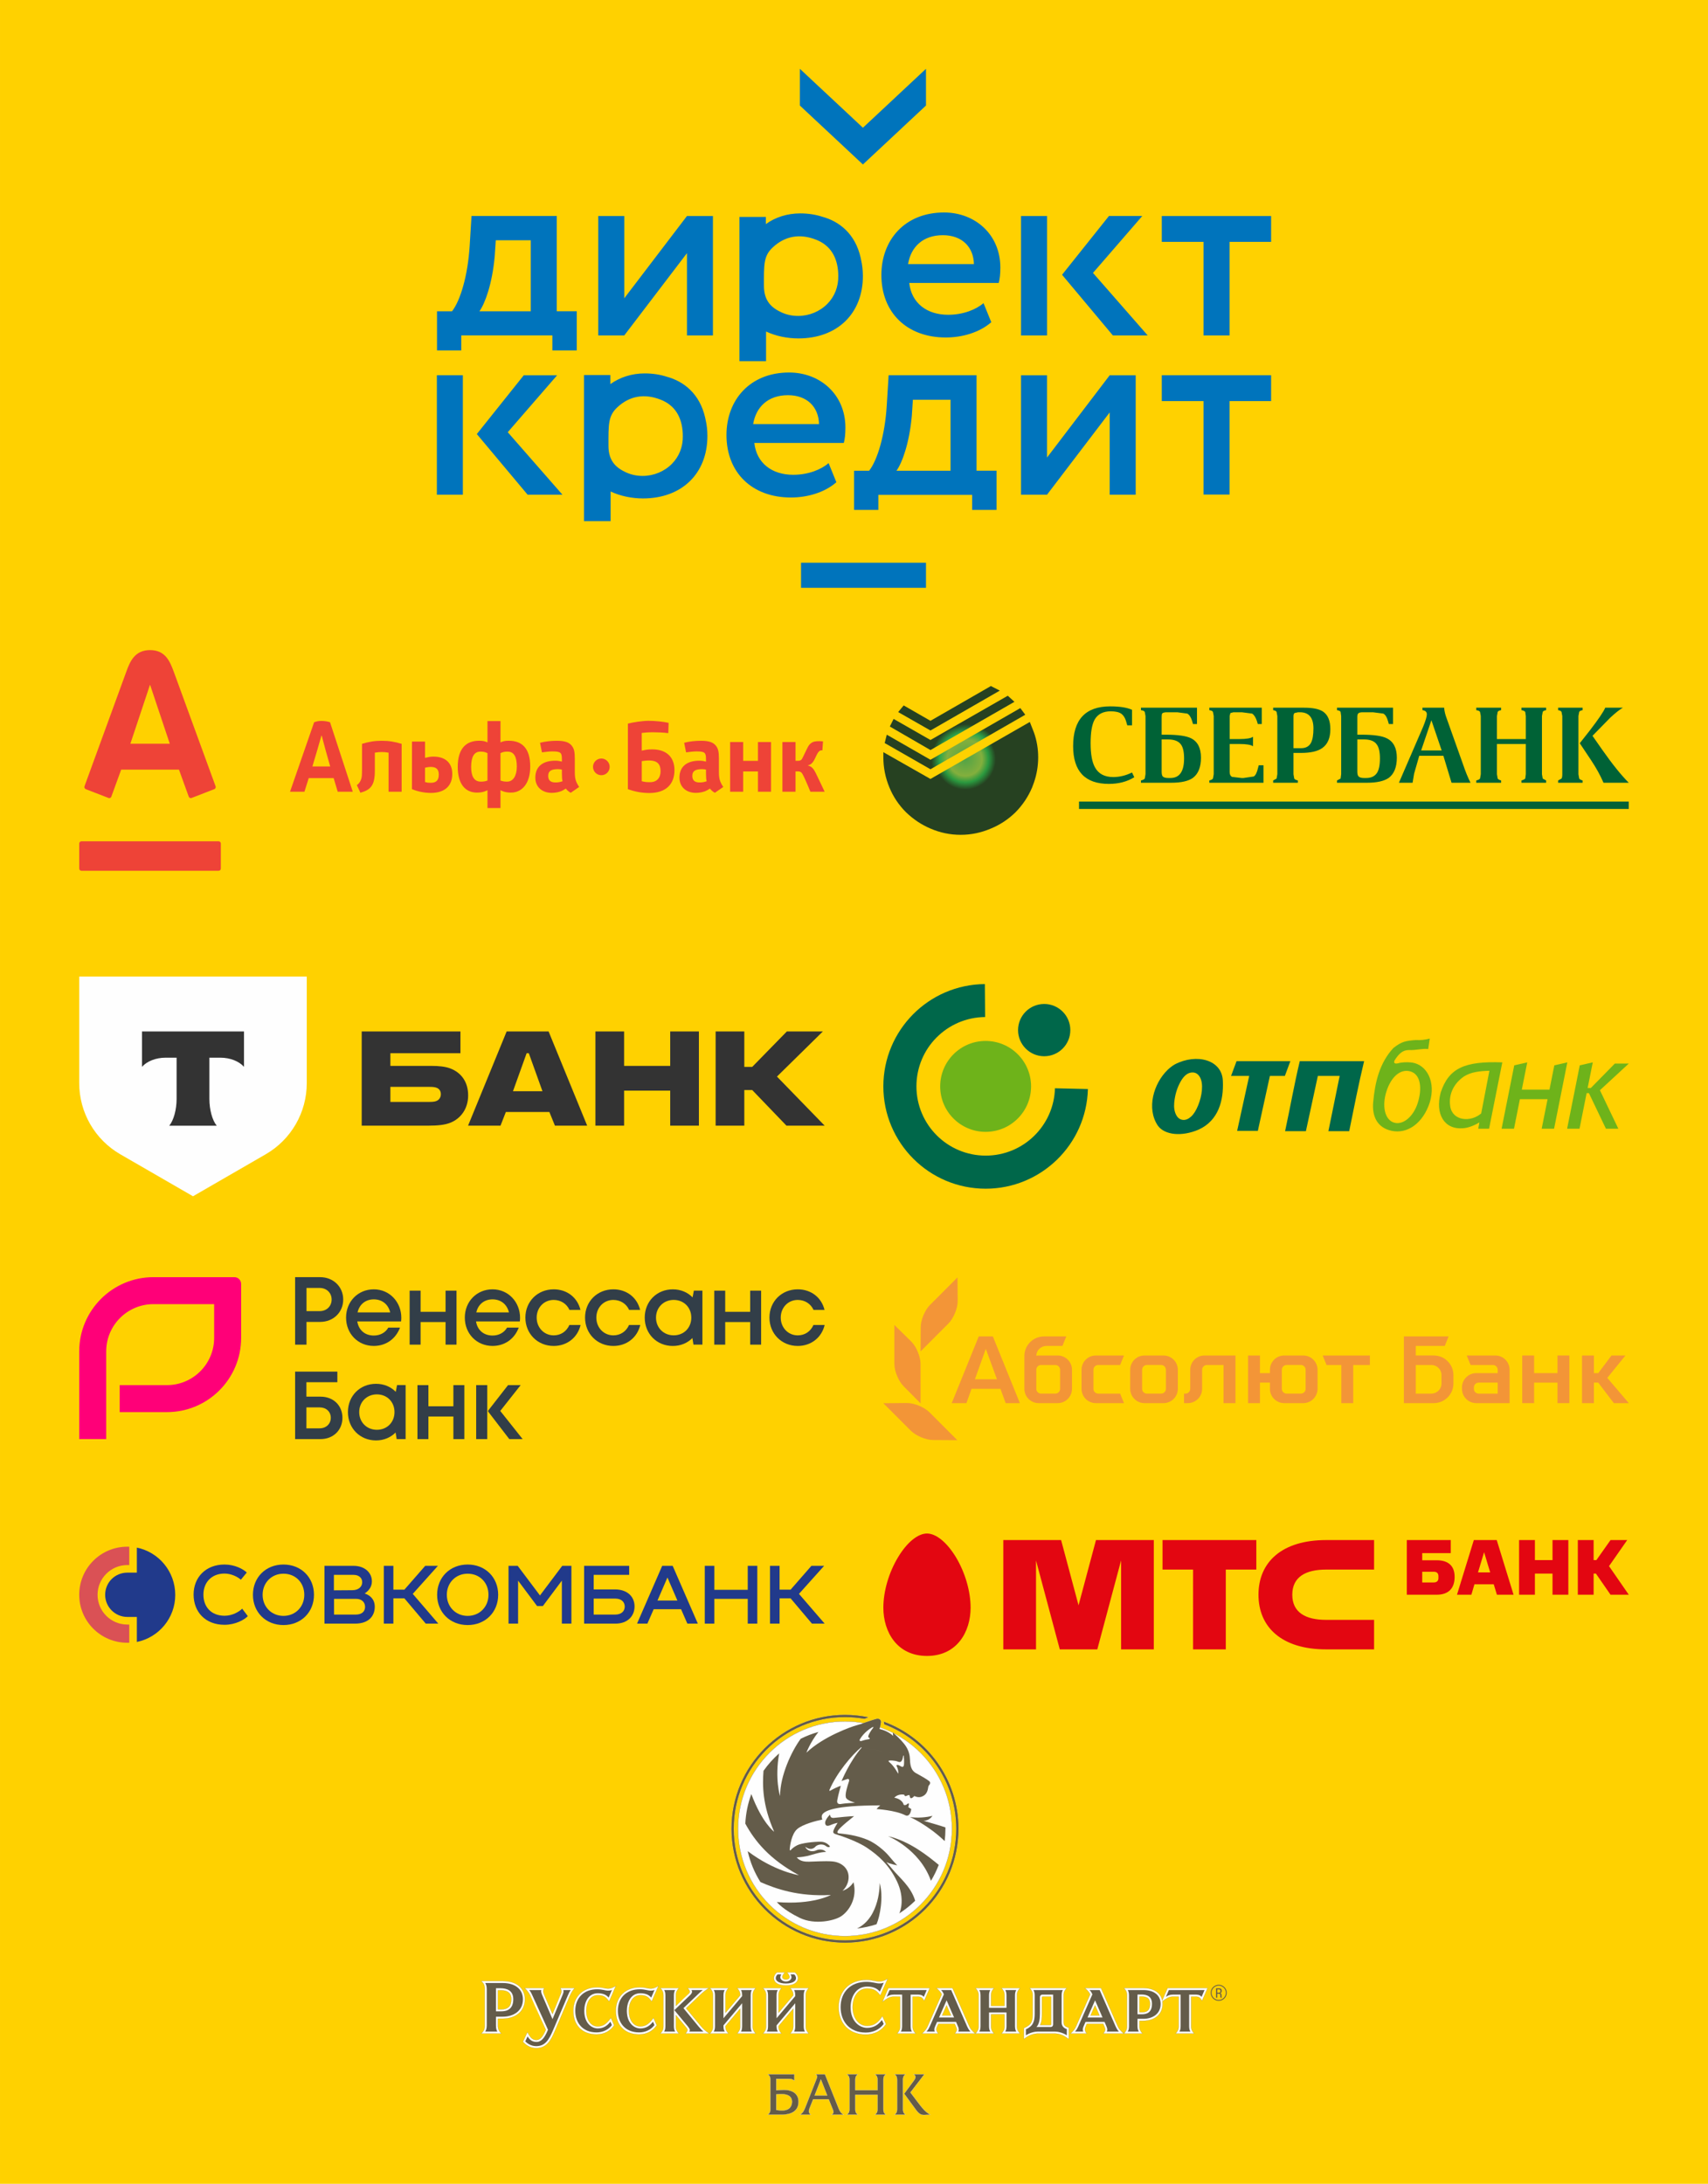 <?xml version="1.0" encoding="UTF-8"?>
<!DOCTYPE svg PUBLIC "-//W3C//DTD SVG 1.1//EN" "http://www.w3.org/Graphics/SVG/1.1/DTD/svg11.dtd">
<!-- Creator: CorelDRAW 2020 (64-Bit) -->
<svg xmlns="http://www.w3.org/2000/svg" xml:space="preserve" width="916.52mm" height="1171.57mm" version="1.1" style="shape-rendering:geometricPrecision; text-rendering:geometricPrecision; image-rendering:optimizeQuality; fill-rule:evenodd; clip-rule:evenodd"
viewBox="0 0 36943.27 47224.07"
 xmlns:xlink="http://www.w3.org/1999/xlink"
 xmlns:xodm="http://www.corel.com/coreldraw/odm/2003">
 <defs>
  <style type="text/css">
   <![CDATA[
    .str0 {stroke:#E3DFD8;stroke-width:5.02;stroke-linejoin:round;stroke-miterlimit:22.926}
    .str1 {stroke:#645C4A;stroke-width:3.07;stroke-linejoin:round;stroke-miterlimit:22.926}
    .fil3 {fill:#FEFEFE}
    .fil2 {fill:#645C4A}
    .fil6 {fill:#00674A}
    .fil15 {fill:#333333}
    .fil5 {fill:#6EB31A}
    .fil12 {fill:#E30611}
    .fil0 {fill:#FFD100}
    .fil14 {fill:#FEFEFE;fill-rule:nonzero}
    .fil4 {fill:#645C4A;fill-rule:nonzero}
    .fil8 {fill:#F39537;fill-rule:nonzero}
    .fil9 {fill:#006236;fill-rule:nonzero}
    .fil7 {fill:#00674A;fill-rule:nonzero}
    .fil1 {fill:#0074BC;fill-rule:nonzero}
    .fil18 {fill:#213A8B;fill-rule:nonzero}
    .fil17 {fill:#323E48;fill-rule:nonzero}
    .fil13 {fill:#333333;fill-rule:nonzero}
    .fil19 {fill:#DA5155;fill-rule:nonzero}
    .fil16 {fill:#FF0078;fill-rule:nonzero}
    .fil20 {fill:#EE4337;fill-rule:nonzero}
    .fil11 {fill:url(#id0);fill-rule:nonzero}
    .fil10 {fill:url(#id1);fill-rule:nonzero}
   ]]>
  </style>
  <radialGradient id="id0" gradientUnits="userSpaceOnUse" gradientTransform="matrix(2.405 -0 -0 2.405 -29341 -23068)" cx="20881.42" cy="16417.54" r="295.34" fx="20881.42" fy="16417.54">
   <stop offset="0" style="stop-opacity:1; stop-color:#52A346"/>
   <stop offset="0.51" style="stop-opacity:1; stop-color:#83AF3D"/>
   <stop offset="0.71" style="stop-opacity:1; stop-color:#2A993F"/>
   <stop offset="0.929" style="stop-opacity:1; stop-color:#264121"/>
   <stop offset="0.941" style="stop-opacity:1; stop-color:#264121"/>
   <stop offset="1" style="stop-opacity:1; stop-color:#264121"/>
  </radialGradient>
  <radialGradient id="id1" gradientUnits="userSpaceOnUse" gradientTransform="matrix(3.049 -0 -0 3.049 -42817 -33640)" cx="20898.88" cy="16419.27" r="268.16" fx="20898.88" fy="16419.27">
   <stop offset="0" style="stop-opacity:1; stop-color:#52A346"/>
   <stop offset="0.51" style="stop-opacity:1; stop-color:#83AF3D"/>
   <stop offset="0.71" style="stop-opacity:1; stop-color:#2DA54B"/>
   <stop offset="0.929" style="stop-opacity:1; stop-color:#264121"/>
   <stop offset="0.941" style="stop-opacity:1; stop-color:#264121"/>
   <stop offset="1" style="stop-opacity:1; stop-color:#264121"/>
  </radialGradient>
 </defs>
 <g id="Слой_x0020_1">
  <polygon class="fil0" points="-0,0 36943.27,0 36943.27,47224.07 -0,47224.07 "/>
  <g id="_2466528548384">
   <path class="fil1" d="M18090.46 10428.17c-256.21,224.05 -628.87,330.34 -983.71,330.34 -839.35,-0.03 -1393.47,-536.76 -1393.47,-1351.57 0,-751.69 501.78,-1351.55 1355.35,-1351.52 669,0 1217.06,473.57 1217.06,1190.6 0,143.92 -11.17,243.48 -34.56,332.76l-1935.41 0c48.81,438.96 383.31,688.46 842.37,688.48 325.88,0 606.01,-114.77 764.11,-252.54l168.27 413.47zm-1800.17 -1256.8l1424.99 -0.02c-8.65,-369.74 -257.23,-625.38 -672.08,-625.38 -435.18,0 -691.92,258.07 -752.91,625.41zm2182.98 1008.43l325.88 0c178.94,-229.47 340.62,-763.2 380.81,-1409.21l40.65 -655.75 1901.87 0.02 0 2064.33 432.61 0 0 847.63 -528.19 0 0 -325.46 -2028.47 0 0 325.46 -525.17 0 0 -847.04zm916.62 0l1169.82 0 0 -1535.46 -814.46 0 -22.87 347.89c-54.4,602.31 -214.05,1026.73 -332.49,1187.58zm2051.33 -3211.83c-257.23,223.42 -628.87,330.23 -984.23,330.25 -839.35,-0.02 -1392.99,-536.68 -1392.99,-1351.57 0,-751.43 501.78,-1351.7 1355.87,-1351.73 669.03,0 1217.09,473.83 1217.09,1190.94 0,143.11 -11.69,244.26 -34.59,332.76l-1935.93 0c48.81,438.88 383.85,688.43 842.4,688.4 325.85,0 605.48,-114.72 764.09,-251.97l168.29 412.92zm-1800.2 -1256.99l1424.52 0.03c-8.67,-370.15 -256.27,-625.01 -672.1,-625.01 -435.16,0 -691.9,257.88 -752.42,624.99zm-4871.83 3710.48c5.05,236.84 -76.78,447.5 -235.95,609.02 -163.66,165.79 -394.4,261.06 -633.04,261.08 -125.17,0 -246.61,-24.92 -358.96,-76.54 -204.5,-94.1 -380.24,-236.19 -380.24,-572.49 0,-458.44 -10.96,-645.43 191.06,-834.27 261.19,-244.13 581.05,-305.44 936.94,-165.74 300.2,117.72 461.36,364.27 479.17,732.23 0.5,10.89 0,21.23 0,32.17l0 14.53 1.02 0zm491.59 -349.71c-2.53,-12.74 -5.08,-25.5 -8.13,-38.86 -118.45,-522.17 -466.2,-788.05 -831.2,-886.41 -143.42,-46.18 -302.75,-71.67 -476.75,-71.65 -278.92,-0.02 -536.52,83.78 -742.24,231.29l0 -196.73 -571.31 0 0 3160.29 576.21 0 0 -641.16c214.23,100.17 460.81,149.96 700.15,149.99 839.3,0 1393.43,-536.76 1393.43,-1351.6 0,-123.19 -13.2,-242.2 -40.16,-355.15zm2870.84 -3109.89c4.58,236.63 -77.27,447.53 -235.88,609.05 -163.71,165.72 -394.01,261.04 -632.93,261.04 -125.58,-0.03 -246.55,-24.93 -358.93,-76.44 -204.36,-94.77 -380.28,-236.84 -380.28,-572.69 0,-458.16 -11.17,-645.25 191.16,-833.36 261.81,-243.74 581.08,-305.44 936.96,-165.9 300.46,117.87 461.62,364.14 478.91,732.26 0.99,10.1 0.99,21.27 0,31.88l0.99 14.17zm491.62 -350.47c-3.07,-12.66 -4.58,-25.29 -7.65,-38.93 -118.42,-521.88 -466.67,-787.89 -831.7,-885.95 -143.37,-46.54 -302.5,-71.83 -476.39,-71.85 -279.05,0.03 -536.81,82.92 -742.21,231.14l0 -154.78 -571.42 0 -0.03 3119.68 576.03 0 0 -641.79c214.52,100.21 461.1,149.36 700.05,149.39 839.35,-0.03 1394,-536.1 1394,-1351.45 -1.04,-123.34 -14.25,-241.68 -40.68,-355.47zm-9171.65 1119.76l325.96 -0.02c178.84,-230.04 340.02,-763.23 380.88,-1408.97l40.29 -651.84 1843.4 0 0 2060.19 432.74 0.02 0 847.61 -527.33 0 0 -325.41 -1970.42 0 0.03 325.41 -524.93 0 -0.03 -846.98 -0.6 0zm917.46 0l1110.31 0 0 -1534.94 -755.7 0 -23.18 347.44c-54.32,602.28 -213.03,1026.63 -331.43,1187.5zm2570.95 522.17l0 -2582.02 562.74 0.03 0.03 1778.71 1355.87 -1778.71 561.78 0 0 2581.99 -561.78 0 0 -1778.95 -1355.87 1778.95 -562.77 0zm9144.33 -2582.02l562.77 0.03 0 2581.99 -562.77 0 0 -2582.02zm1556.67 1230.37l1183.02 1351.63 -753.44 0.03 -1098.62 -1311.7 1014.7 -1271.31 720.94 -0.03 -1066.61 1231.38zm1488.04 -1230.34l2365.03 0 0 558.78 -899.33 0 0 2023.21 -562.8 0 0 -2023.21 -902.9 -0.02 0 -558.76zm-14146.56 4674.84l1182.94 1351.55 -753.2 0.03 -1098.74 -1311.47 1015.12 -1270.79 721.48 0 -1067.59 1230.68zm-1533.3 -1231.31l562.17 -0.02 0 2582.88 -562.17 0.03 0 -2582.88zm12635.13 2582.88l0.03 -2582.26 562.28 0 0 1778.92 1355.35 -1778.92 562.77 0 0 2582.23 -562.77 0.03 -0.02 -1779 -1355.35 1779 -562.28 0zm3044.74 -2583.48l2365.03 0 0 559.2 -899.33 -0.03 0 2021.88 -562.8 0 0 -2021.85 -902.9 0 0 -559.2zm-5100.08 -6626.74l0 794.22 -1364.23 1274.77 -1364.23 -1274.77 0 -794.19 1364.23 1274.77 1364.23 -1274.8zm-2702.6 11224.21l2702.6 -0.02 0 -543.11 -2702.6 0.02 0 543.11z"/>
   <g>
    <path class="fil2 str0" d="M18276.77 37226.32c-1277.14,0 -2312.58,1038.81 -2312.58,2319.73 0,1281.78 1035.44,2321.2 2312.58,2321.2 1277.51,0 2313.02,-1039.42 2313.02,-2321.2 0,-898.09 -510.01,-1675.6 -1254.83,-2061.15 -6.92,-6.45 -12.87,-12.17 -20.28,-18.86 0,0 -0.51,3.49 -0.51,8.72 -90.66,-46 -185.25,-85.77 -282.28,-119.51 7.4,-31.56 17.34,-78.27 21.3,-112.79 4.45,-42.24 -29.22,-86.43 -98.57,-69.75 -48.06,10.63 -171.35,53.84 -279.23,90.39 -129.72,-22.65 -262.45,-36.79 -398.62,-36.79z"/>
    <path class="fil2 str0" d="M18276.77 42009.31c1355.85,0 2454.66,-1102.96 2454.66,-2463.26 0,-1063.8 -672.44,-1970.47 -1614.88,-2314.77l9.94 55.67c909.68,344.01 1556.88,1225.86 1556.88,2259.1 0,1333.5 -1077.5,2414.62 -2406.6,2414.62 -1329.13,0 -2406.21,-1081.12 -2406.21,-2414.62 0,-1333.06 1077.09,-2413.91 2406.21,-2413.91 143.08,0 283.75,12.46 420.31,36.52l83.26 -33.25c-162.43,-33.56 -330.77,-51.42 -503.56,-51.42 -1355.41,0 -2454.73,1102.13 -2454.73,2462.06 0,1360.3 1099.32,2463.26 2454.73,2463.26z"/>
    <path class="fil2 str0" d="M16789.64 45290.75c29.76,-2.52 74.32,-5.54 105.51,-5.54 53.96,0 234.67,0 234.67,163.95 0,70.53 -29.65,188.86 -210.9,188.86 -56.99,0 -109.42,-7.91 -129.28,-11.46l0 -335.81zm-184.68 -436.28l0 0c57.43,40.23 57.43,90.56 57.43,125.22l0 625.49c0,34.83 0,84.5 -57.43,125.23l302.51 0c75.29,0 365.51,-7.89 365.51,-279.25 0,-164.95 -118.36,-258.88 -320.39,-258.88 -41.11,0 -121.83,6.57 -162.95,8.92l0 -246.25 261.44 0c43.61,0 92.64,2.03 131.26,43.61l0 -147.46c-13.85,2.37 -29.22,3.37 -45.07,3.37l-532.31 0z"/>
    <path class="fil2 str0" d="M17755.31 44968.26l136.17 345.21 -270.41 0 134.24 -345.21zm-116.85 -113.79l0 0c51.01,23.89 33.66,71.18 28.7,83.99l-249.59 633.06c-23.31,60.1 -48.52,116.14 -113.4,158.89l235.69 0c-58.41,-41.73 -47,-92.39 -29.68,-136.69l78.25 -196.24 335.71 0 94.64 234.96c10.9,28.78 20.74,71.72 -37.67,97.97l268.46 0c-61.42,-32.81 -86.19,-79.96 -106.51,-129.09l-300.09 -746.85 -204.5 0z"/>
    <path class="fil2 str0" d="M18979.87 45199.85l0 -220.16c0,-41.24 -1.44,-84.99 -57.38,-125.22l241.6 0c-55.96,40.23 -56.97,83.99 -56.97,125.22l0 625.49c0,41.24 1,84.5 56.97,125.23l-241.6 0c55.94,-40.72 57.38,-83.99 57.38,-125.23l0 -305.51 -480.28 0 0 305.51c0,41.24 1.52,84.5 57.41,125.23l-241.61 0c55.9,-40.72 57.44,-83.99 57.44,-125.23l0 -625.49c0,-41.24 -1.54,-84.99 -57.44,-125.22l241.61 0c-55.9,40.23 -57.41,83.99 -57.41,125.22l0 220.16 480.28 0z"/>
    <path class="fil2 str0" d="M19588.02 44854.47c-56.97,40.23 -56.97,90.56 -56.97,125.22l0 625.49c0,34.83 0,84.5 56.97,125.23l-241.63 0c57.41,-40.72 57.41,-90.39 57.41,-125.23l0 -625.49c0,-34.67 0,-84.99 -57.41,-125.22l241.63 0zm162.43 159.06l0 0c33.66,-45.27 51.01,-72.55 51.01,-97.96 0,-29.8 -23.82,-50.67 -45.1,-61.1l239.78 0 -303.17 394.04 143.67 190.38c113.37,151.49 176.74,228.9 285.24,291.52l-133.24 5.88c-98.55,5.06 -148.56,-71.01 -211,-157.37l-221.84 -302.63 194.65 -262.77z"/>
    <path class="fil3 str1" d="M15964.2 39546.05c0,-1280.93 1035.44,-2319.73 2312.58,-2319.73 1277.51,0 2313.02,1038.81 2313.02,2319.73 0,1281.78 -1035.51,2321.2 -2313.02,2321.2 -1277.14,0 -2312.58,-1039.42 -2312.58,-2321.2z"/>
    <path class="fil2" d="M19126.5 37286.95c909.68,344.01 1556.88,1225.86 1556.88,2259.1 0,1333.5 -1077.5,2414.62 -2406.6,2414.62 -1329.13,0 -2406.21,-1081.12 -2406.21,-2414.62 0,-1333.06 1077.09,-2413.91 2406.21,-2413.91 143.08,0 283.75,12.46 420.31,36.52l83.26 -33.25c-162.43,-33.56 -330.77,-51.42 -503.56,-51.42 -1355.41,0 -2454.73,1102.13 -2454.73,2462.06 0,1360.3 1099.32,2463.26 2454.73,2463.26 1355.85,0 2454.66,-1102.96 2454.66,-2463.26 0,-1063.8 -672.44,-1970.47 -1614.88,-2314.77l9.94 55.67z"/>
    <path class="fil2" d="M17106.1 40005.62c23.72,-29.29 73.26,-70.53 138.64,-102.85 93.1,-47.17 358.55,-77.98 505.61,-75.95 87.14,0.93 145.6,40.72 186.25,81.42 40.53,40.77 -29.24,46.71 -63.98,17.42 -35.13,-28.83 -73.75,-38.75 -114.35,-38.75 -40.63,0 -83.67,15.86 -106.46,32.79 -23.28,17.88 -29.22,41.7 -87.16,58.6 -70.31,19.86 -151.49,-43.73 -151.49,-43.73 56.94,107.85 154.95,104.34 209.43,90.95 39.65,-10.48 52.01,-28.87 110.42,-29.8 93.08,-1.51 133.7,52.65 133.7,52.65 -116.35,-5.94 -313.43,67.08 -407.02,87.41 -116.38,25.85 -226.8,29.29 -226.8,29.29 75.19,93.42 186.15,93.42 267.87,93.42 81.23,0 342.67,-19.38 499.68,-5.94 197.07,16.37 354.52,146.06 354.52,338.32 0,192.28 -133.16,297.08 -133.16,297.08 168.39,-52.13 238.21,-186.27 238.21,-186.27 89.63,346.77 -96.62,624 -266.97,737.25 -141.59,94.42 -566.54,191.79 -892.82,35.3 -361.02,-173.37 -497.7,-342.33 -497.7,-342.33 784.89,64.08 1168.72,-154 1168.72,-154 -709.16,41.24 -1203.85,-138.61 -1523.75,-279.23 -127.76,-203.64 -220.84,-426.27 -275.37,-668.19l0 0.46c586.84,443.15 1107.31,519.19 1107.31,519.19 -633.87,-344.3 -949.3,-729.8 -1158.83,-1114.24 10.99,-224.55 55.5,-434.45 128.81,-635.94l1.44 -3.45c235.23,627.71 493.71,814.64 493.71,814.64 -256.02,-583.86 -254.04,-1001.94 -230.73,-1316.91 98.06,-139.64 209.45,-263.3 336.73,-376.11l1.95 -2.27c-98.98,560.41 19.86,924.63 19.86,924.63 0,-443.2 248.1,-970.55 445.66,-1239.32 125.27,-62.86 246.12,-109.27 383.32,-147.82l0.42 0c-180.24,227.32 -259.46,447.91 -259.46,447.91 369.98,-353.22 982.5,-565.37 1075.58,-589.26 93.02,-22.82 360.99,-122.2 436.72,-139.27 69.35,-16.69 103.02,27.51 98.57,69.75 -5.91,54.87 -29.22,146.04 -29.22,146.04 205.45,50.25 294.66,151.56 294.66,151.56 -7.92,-27.34 -3.96,-74.02 -3.96,-74.02 283.28,252.87 360.46,373.4 368.45,602.6 7.91,229.56 108.42,264.57 166.39,295.62 58.41,31.1 202,113.28 248.1,152.05 34.59,29.26 19.79,62.1 0,85.45 -19.35,23.06 -19.35,31.05 -22.79,58.12 -17.42,119.22 -70.36,167.39 -143.67,194.24 -73.82,27.12 -155.44,-15.39 -155.44,-15.39 -81.23,89.46 -96.61,31.05 -100.57,-3.71 -3.45,-35.06 -46.54,-7.75 -77.17,3.71 -31.22,11.65 -42.68,-31.03 -42.68,-31.03 -147.46,-19.4 -211.9,68.06 -211.9,68.06 128.26,17.37 192.63,104.83 198.03,139.83 5.96,35.77 63.96,11.7 63.96,11.7 0,0 5.47,-11.7 29.22,-23.11 23.21,-11.7 29.2,-5.98 23.21,23.11 -5.89,29.02 -11.87,52.62 -11.87,52.62l64.4 41.04c-23.72,157.72 -93.08,151 -128.25,133.85 -223.38,-112.01 -621.97,-133.85 -621.97,-133.85 23.23,-35.06 79.2,-80 79.2,-80 -1023.03,0 -1195.86,124.69 -1248.34,190.55 -36.18,45.66 -4.96,116.48 -4.96,116.48 -121.83,23.35 -430.81,101.58 -549.2,210.53 -113.87,104.31 -151.95,349.27 -155.96,439.65 -1,18.91 17.34,18.4 25.26,7.45zm1782.12 -2644.69l0 0c11.46,-12.87 0,-23.35 -30.63,-3.64 -31.22,19.05 -167.9,101.53 -259.98,256.34 -11.36,19.57 -4.45,48.66 44.54,31.78 60,-21.13 121.85,-31.78 149.04,-35.77 27.36,-4.01 27.36,-23.11 7.99,-30.61 -19.35,-8.16 -23.82,-15.64 -15.39,-46.85 7.4,-31.15 61.95,-120.78 104.43,-171.25zm-255.92 419.6l0 0c-201.59,163.7 -533.32,555.21 -689.81,922.06 -11.89,27.36 0,31.56 38.62,7.96 39.09,-23.58 151.49,-77.73 205.5,-93.37 0,0 -58.46,203.2 -77.73,315.16 -15.37,92.22 60.93,85.01 108.49,74.07 47.54,-10.68 244.56,-19.4 279.25,-23.55 0,0 -182.22,-43.02 -201.54,-117.04 -19.3,-73.51 32.71,-237.97 69.82,-349.51 7.94,-23.87 -3.96,-58.39 -42.58,-43.22 -39.11,15.39 -93.1,27.04 -120.31,43.22 0,0 170.83,-420.26 434.25,-723.87l-3.95 -11.92 903.71 187.3c-19.77,153.27 -75.73,139.59 -100.99,132.16 -27.19,-7.94 -34.67,-19.42 -116.38,-27.09 -25.77,-2.47 -145.11,-15.9 -81.23,34.52 102.51,82.23 189.62,249.2 189.62,249.2 11.87,-54.45 -15.83,-132.19 -30.63,-159.25 -15.32,-27.58 3.96,-35.03 22.72,-31.3 19.79,3.72 30.81,11.14 66.4,31.3 34.67,19.13 57.92,15.64 65.91,-31.3 6.38,-40.53 4.37,-123.22 -3.54,-198 -1,-5.47 -9.84,-8.16 -11.87,-0.25l-903.71 -187.3z"/>
    <path class="fil2" d="M19794.47 41102.62c-91.14,-306.05 -342.62,-501.26 -482.33,-670.73 -56.97,-69.04 -141.13,-165.92 -141.13,-165.92 81.71,46.71 236.81,70.04 236.81,70.04 -42.65,-35.28 -139.78,-151.53 -178.4,-198.71 -107.91,-129.65 -295.08,-274.76 -434.21,-337.81 -273.37,-124.25 -558.09,-140.15 -596.71,-147.55 -39.14,-7.99 -120.32,7.4 -70.36,-70.6 50.55,-77.86 345.19,-307.12 345.19,-307.12 -61.86,0 -333.26,23.87 -415.01,35.03 -81.2,11.89 -100.01,-15.42 -104.43,-69.58 0,0 -163.46,154.27 -85.19,233.01 11.92,11.7 46.56,15.66 89.61,-3.71 42.11,-19.64 127.33,-46.96 158.5,-50.45 0,0 -69.84,108.71 -85.16,155.42 -15.39,46.71 -19.35,70.01 53.99,93.37 73.73,22.84 446.15,140.13 674.4,295.62 228.75,155.47 465.5,354.22 640.32,719.39 174.3,366.15 78.17,643.37 50.98,694.01 125.32,-79.96 239.12,-171.37 345.16,-275.22l-2.03 1.52z"/>
    <path class="fil2" d="M20304.48 40327.55c-224.21,-182.81 -617.89,-509.23 -1098.29,-621.51 0,0 685.41,274.76 929.97,966.3 66.4,-109.79 121.88,-223.58 168.32,-344.8z"/>
    <path class="fil2" d="M18959.09 41611.33c73.31,-171.39 154.03,-578.78 68.84,-894.26 0,0 15.83,742.21 -491.71,987.14 142.62,-16.86 289.15,-48.64 421.87,-92.42l1 -0.46z"/>
    <path class="fil2" d="M20448.66 39517.27c-65.82,-26.72 -471.46,-141.98 -471.46,-141.98 135.75,-7.45 190.18,-108.32 190.18,-108.32 -127.74,34.52 -321.91,50.2 -484.26,26.85 0,0 375.87,163.19 750.22,519.54l0 -3.47c9.92,-85.92 15.8,-173.91 15.8,-263.84 0,-10.9 0,-16.88 -0.49,-28.78z"/>
    <path class="fil3 str1" d="M24169.69 43803.28l-356.08 -811.81 -351.12 0c45.54,32.83 97.03,87.87 117.9,136.17l-298.19 676.15c-30.71,70.04 -53.94,102.85 -127.76,171.37l352.56 0c-44.51,-50.67 -48.98,-93.93 -30.63,-136.71 0,0 18.79,-43.58 31.15,-73.04l354.05 0 31.73 73.04c20.79,46.32 20.79,74.58 -29.71,136.71l441.17 0c-72.7,-64.15 -102.5,-97.82 -135.07,-171.88zm-581.47 -219.65l0 0 97.11 -218.98 96.03 218.98 -193.14 0z"/>
    <path class="fil3 str1" d="M13850.65 43146.49c144.08,0 176.28,47.12 245.59,133.14l146.06 -335.81c-53.45,33.18 -103.43,59.58 -167.83,59.58 -75.29,0 -112.94,-28.78 -234.71,-28.78 -310.01,0 -518.98,204.18 -518.98,508.18 0,310.06 188.71,510.7 503.61,510.7 174.35,0 298.06,-79.96 380.83,-195.78l-71.33 -161.43c-77.76,111.27 -160.48,185.83 -283.23,185.32 -157.01,0 -249.08,-153.49 -249.08,-338.81 0,-178.43 85.16,-336.32 249.08,-336.32z"/>
    <path class="fil3 str1" d="M15142.1 43793.36l-301.09 -364.24 282.79 -270.17c85.16,-80.96 124.81,-113.28 210.02,-167.48l-461.13 0c55.5,61.1 61.39,83.99 21.84,122.71 0.46,0 -275.32,263.25 -275.32,263.25l0 -231.93c0,-70.53 25.7,-111.27 66.77,-154.03l-404.01 0c42.05,42.75 67.38,83.5 67.38,154.03l0 676.13c0,70.04 -25.33,110.28 -67.38,153.54l404.01 0c-41.07,-43.26 -66.77,-83.5 -66.77,-153.54l0 -245.39 226.8 272.68c39.09,47.29 25.7,71.53 -19.35,126.25l516.46 0c-90.61,-62.12 -126.25,-90.9 -201.03,-181.8z"/>
    <path class="fil3 str1" d="M16346.49 42991.47l-403.59 0c41.06,42.75 66.86,83.5 66.86,154.03l0 4.03 -318 377.04 0 -381.07c0,-70.53 25.29,-111.27 66.86,-154.03l-403.6 0c41.12,42.75 66.86,83.5 66.86,154.03l0 676.13c0,70.04 -25.74,110.28 -66.86,153.54l403.6 0c-41.58,-43.26 -66.86,-83.5 -66.86,-153.54l0 -7.4 318 -377.53 0 384.93c0,70.04 -25.8,110.28 -66.86,153.54l403.59 0c-41.11,-43.26 -66.86,-83.5 -66.86,-153.54l0 -676.13c0,-70.53 25.75,-111.27 66.86,-154.03z"/>
    <path class="fil3 str1" d="M16999.63 42935.74c176.26,0 261.93,-72.87 261.93,-160.89 0,-39.23 -24.77,-85.53 -65.35,-122.22l-175.35 0c44.61,43.26 56.99,82.99 56.99,101.33 0,17.34 -19.79,52.69 -78.22,52.69 -58.97,0 -78.27,-35.35 -78.27,-52.69 0,-18.34 11.43,-58.07 56.97,-101.33l-175.82 0c-39.62,36.69 -65.3,82.99 -65.3,122.22 0,88.02 85.63,160.89 262.42,160.89z"/>
    <path class="fil3 str1" d="M12118.9 42991.47c25.8,42.26 33.66,72.04 7.45,137.19 -0.51,0 -114.38,275.71 -176.28,425.17l-182.29 -425.17c-24.75,-55.21 -25.24,-88.53 4.01,-137.19l-424.43 0c59,53.69 90.14,97.96 127.3,171.86 -0.52,0 280.25,618.6 330.8,730.85 -67.38,157.57 -125.33,219.67 -202.03,219.67 -98.06,0 -139.17,-64.13 -195.63,-169.49l-98.01 209.21c54.45,57.07 149.04,137.19 287.7,137.19 227.78,0 317.87,-168.51 405.07,-372.67l321.88 -756.11c34.67,-79.62 65.86,-125.23 106.95,-170.52l-312.47 0z"/>
    <path class="fil3 str1" d="M11249.34 42969.09c-84.7,-85.01 -214.44,-130.11 -374.89,-130.11l-464.45 0c54.92,54.01 75.24,94.42 75.24,171.84l0 791.97c0,77.93 -20.33,117.65 -75.24,172.37l435.26 0c-54.96,-54.72 -74.78,-94.44 -74.78,-172.37l0 -149.63 103.97 0c151.07,0 281.77,-48.15 368.47,-135 72.29,-72.55 110.37,-171.03 110.37,-283.79 0,-105.22 -36.1,-196.61 -103.95,-265.28zm-407.04 482.92l0 0 -71.82 0 0 -412.91 53.47 0c142.15,0 234.69,46.29 234.69,193.92 0,149.46 -68.82,218.99 -216.35,218.99z"/>
    <path class="fil3 str1" d="M12929.07 43821.62c-156.03,0 -248.57,-153.49 -248.57,-338.81 0,-178.43 85.6,-336.32 248.57,-336.32 145.06,0 176.8,47.12 246.57,133.14l145.14 -335.81c-52.99,33.18 -103.07,59.58 -167.37,59.58 -75.29,0 -112.94,-28.78 -234.77,-28.78 -309.96,0 -518.48,204.18 -518.48,508.18 0,310.06 188.74,510.7 503.17,510.7 174.35,0 298.06,-79.96 381.25,-195.78l-71.75 -161.43c-77.76,111.27 -159.94,185.83 -283.75,185.32z"/>
    <path class="fil3 str1" d="M22064.05 42991.47l-404.06 0c41.51,42.75 67.25,83.5 67.25,154.03l0 231.1 -291.64 0 0 -231.1c0,-70.53 24.75,-111.27 66.84,-154.03l-404.06 0c41.58,42.75 67.33,83.5 67.33,154.03l0 676.13c0,70.04 -25.74,110.28 -67.33,153.54l404.06 0c-42.09,-43.26 -66.84,-83.5 -66.84,-153.54l0 -260.88 291.64 0 0 260.88c0,70.04 -25.75,110.28 -67.25,153.54l404.06 0c-41.58,-43.26 -67.33,-83.5 -67.33,-153.54l0 -676.13c0,-70.53 25.75,-111.27 67.33,-154.03z"/>
    <path class="fil3 str1" d="M20958.68 43803.28l-357.01 -811.81 -350.61 0c46.02,32.83 96.62,87.87 117.9,136.17l-297.67 676.15c-31.22,70.04 -54.45,102.85 -128.25,171.37l352.64 0c-44.61,-50.67 -49.49,-93.93 -31.22,-136.71 0,0 19.35,-43.58 32.22,-73.04l354.08 0 31.13 73.04c20.88,46.32 20.88,74.58 -29.2,136.71l440.75 0c-72.31,-64.15 -102.5,-97.82 -134.75,-171.88zm-581.3 -219.65l0 0 97.03 -218.98 95.62 218.98 -192.65 0z"/>
    <path class="fil3 str1" d="M17494.33 42991.47l-403.6 0c41.11,42.75 66.86,83.5 66.86,154.03l0 4.03 -317.87 377.04 0 -381.07c0,-70.53 25.68,-111.27 66.79,-154.03l-404.06 0c42.05,42.75 67.38,83.5 67.38,154.03l0 676.13c0,70.04 -25.33,110.28 -67.38,153.54l404.06 0c-41.11,-43.26 -66.79,-83.5 -66.79,-153.54l0 -7.4 317.87 -377.53 0 384.93c0,70.04 -25.75,110.28 -66.86,153.54l403.6 0c-41.11,-43.26 -66.86,-83.5 -66.86,-153.54l0 -676.13c0,-70.53 25.75,-111.27 66.86,-154.03z"/>
    <path class="fil3 str1" d="M23005.9 43732.26l0 -586.77c0,-70.53 25.75,-111.27 66.91,-154.03l-802.82 0c41.65,42.75 66.91,83.5 66.91,154.03l0 401.96c0,170.83 -30.71,243.39 -190.21,309.03l0 239.36c79.2,-71.04 196.1,-120.68 303.56,-120.68l364.02 0c129.18,0 233.2,65.13 303.48,120.68l0 -246.93c-68.77,-20.86 -111.86,-44.61 -111.86,-116.65zm-269.9 39.72l0 0c0,14.46 -3.96,18.34 -14.39,18.34l-224.31 0c32.66,-63.61 39.14,-136.68 39.14,-242.87l0 -351.81c0,-10.94 3.95,-19.35 18.76,-19.35l180.8 0 0 595.69z"/>
    <path class="fil3 str1" d="M25254.11 42991.47l-115.31 268.82c-11.94,-60.61 -39.62,-113.79 -82.3,-156.54 -73.31,-73.04 -186.18,-112.27 -325.79,-112.27l-420.89 0c41.07,42.75 66.81,83.5 66.81,154.03l0 676.13c0,70.04 -25.75,110.28 -66.81,153.54l403.47 0c-41.58,-43.26 -67.33,-83.5 -67.33,-153.54l0 -122.19 84.75 0c130.79,0 244.15,-41.73 319.9,-117.14 62.44,-63.64 96.1,-149.14 96.1,-247.61 0,-19.86 -1.59,-38.72 -4.54,-57.07 75.83,-56.55 146.6,-101.82 227.83,-101.82l123.71 0.51 0 645.33c0,70.04 -25.16,110.28 -66.74,153.54l403.55 0c-41.14,-43.26 -66.81,-83.5 -66.81,-153.54l0 -645.33 86.09 0c82.23,0 100.5,13.46 150.07,89.36l119.85 -274.19 -865.6 0zm-550.66 523.15l0 0 -57.48 0 0 -340.35 42.14 0c70.8,0 118.85,14.49 148.56,43.75 24.84,25.26 37.11,62.63 37.11,114.82 0,126.06 -52.92,181.78 -170.32,181.78z"/>
    <path class="fil3 str1" d="M18754.56 43809.19c-181.73,0 -312.87,-172.89 -312.87,-405.33 0,-202.81 103.43,-402.45 312.87,-402.45 165.9,0 222.87,65.64 286.24,149.97l158.99 -362.07c-58.41,37.7 -113.96,58.58 -182.29,58.58 -74.73,0 -155.96,-33.83 -275.71,-33.83 -360.53,0 -602.2,237.5 -602.2,589.8 0,342.38 218.37,592.66 584.79,592.66 207.53,0 349.1,-94.42 439.24,-224.02l-78.2 -172.86c-79.79,120.17 -168.39,209.55 -330.85,209.55z"/>
    <path class="fil3 str1" d="M19840.6 43176.29c82.23,0 100.48,13.46 149.97,89.36l119.92 -274.19 -896.31 0 -127.33 298.11c81.2,-62.64 156.44,-113.79 243.22,-113.79l139.03 0.51 0 645.33c0,70.04 -25.16,110.28 -66.74,153.54l404.06 0c-41.65,-43.26 -66.91,-83.5 -66.91,-153.54l0 -645.33 101.09 0z"/>
    <path class="fil2" d="M10874.45 43610.55l-147.06 0 0 192.23c0,75.07 18.34,112.28 30.71,129.11l-263.93 0c11.87,-16.83 33.67,-54.04 33.67,-129.11l0 -791.97c0,-75.07 -21.79,-111.25 -33.67,-128.6l380.29 0c270.41,0 436.28,135.17 436.28,352.15 0,257.36 -210.44,376.18 -436.28,376.18zm-50.5 -615.03l0 0 -96.57 0 0 499.24 114.91 0c132.19,0 259.42,-52.69 259.42,-261.74 0,-190.89 -138.1,-237.5 -277.76,-237.5z"/>
    <path class="fil2" d="M12284.78 43145.49l-321.83 755.6c-93.66,220.16 -176.82,346.41 -365.46,346.41 -113.4,0 -194.63,-61.61 -236.23,-102.85l50.52 -107.91c49.03,84.5 112.4,119.68 191.65,119.68 109.4,0 178.26,-93.24 249.08,-263.25l-339.71 -747.68c-22.28,-49.66 -44.07,-91.41 -68.82,-111.27l265.91 0c-9.43,24.26 -9.43,44.61 18.3,111.27l222.36 518.59 214.9 -518.59c23.28,-54.21 29.22,-79.44 18.35,-111.27l161.43 0c-24.75,31.83 -40.11,63.12 -60.44,111.27z"/>
    <path class="fil2" d="M12929.54 43103.74c-202.49,0 -291.66,190.7 -291.66,379.07 0,273.85 162.43,381.07 291.66,381.07 127.25,0 208.48,-61.1 272.85,-144.6l32.66 72.55c-79.67,106.39 -201.49,158.57 -331.73,158.57 -304.07,0 -460.57,-210.75 -460.57,-467.6 0,-277.74 182.76,-465.43 475.88,-465.43 110.47,0 176.77,29.8 234.77,29.8 35.64,0 56.9,-3.54 83.21,-15.49l-72.36 165.97c-51.96,-64.64 -130.7,-93.93 -234.72,-93.93z"/>
    <path class="fil2" d="M13850.65 43103.74c-203.03,0 -291.76,190.7 -291.76,379.07 0,273.85 162.53,381.07 291.76,381.07 126.74,0 208.5,-61.1 272.8,-144.6l32.2 72.55c-79.74,106.39 -201.03,158.57 -331.26,158.57 -304.02,0 -460.52,-210.75 -460.52,-467.6 0,-277.74 182.71,-465.43 475.89,-465.43 110.42,0 176.3,29.8 234.71,29.8 35.18,0 56.95,-3.54 82.74,-15.49l-72.34 165.97c-52.01,-64.64 -130.26,-93.93 -234.23,-93.93z"/>
    <path class="fil2" d="M14576.12 43145.49c0,-64.64 16.78,-95.96 27.68,-111.27l-239.14 0c10.36,15.32 27.22,46.64 27.22,111.27l0 676.13c0,64.15 -16.86,94.96 -27.22,110.28l239.14 0c-10.9,-15.32 -27.68,-46.12 -27.68,-110.28l0 -676.13z"/>
    <path class="fil2" d="M15214.9 43931.9c-24.7,-18.35 -64.88,-61.61 -106,-110.28l-326.3 -395.87 294.1 -280.25c64.42,-62.12 85.72,-83.5 124.34,-111.27l-245.61 0c18.3,26.26 24.28,57.06 -30.68,111.27l-339.25 323.52 293.17 352.61c48.98,59.61 48.98,84.5 30.68,110.28l305.54 0z"/>
    <path class="fil2" d="M16026.52 43931.9c10.9,-15.32 25.75,-46.12 25.75,-110.28l0 -502.26 -403.6 478.89 0 23.38c0,64.15 16.88,94.96 28.24,110.28l-239.65 0c10.38,-15.32 27.72,-46.12 27.72,-110.28l0 -676.13c0,-64.64 -17.34,-95.96 -27.72,-111.27l239.65 0c-11.36,15.32 -28.24,46.64 -28.24,111.27l0 498.73 403.6 -478.87 0 -19.86c0,-64.64 -14.85,-95.96 -25.75,-111.27l236.23 0c-10.9,15.32 -25.74,46.64 -25.74,111.27l0 676.13c0,64.15 14.85,94.96 25.74,110.28l-236.23 0z"/>
    <path class="fil2" d="M16999.63 42892.99c-155.03,0 -219.89,-59.07 -219.89,-114.11 0,-29.46 15.32,-63.13 39.14,-82.99l80.71 0c-13.87,21.38 -21.33,38.72 -21.33,65.98 0,30.29 36.64,87.53 121.36,87.53 84.18,0 119.83,-57.24 119.83,-87.53 0,-27.26 -7.94,-44.61 -21.74,-65.98l81.18 0c23.23,19.86 38.62,53.53 38.62,82.99 0,55.04 -62.9,114.11 -217.89,114.11zm175.26 1038.91l0 0c9.94,-15.32 25.8,-46.12 25.8,-110.28l0 -502.26 -404.06 478.89 0 23.38c0,64.15 17.3,94.96 27.66,110.28l-239.65 0c11.41,-15.32 27.73,-46.12 27.73,-110.28l0 -676.13c0,-64.64 -16.32,-95.96 -27.73,-111.27l239.65 0c-10.36,15.32 -27.66,46.64 -27.66,111.27l0 498.73 404.06 -478.87 0 -19.86c0,-64.64 -15.85,-95.96 -25.8,-111.27l235.69 0c-10.87,15.32 -26.21,46.64 -26.21,111.27l0 676.13c0,64.15 15.34,94.96 26.21,110.28l-235.69 0z"/>
    <path class="fil2" d="M18754.56 42959.14c-237.67,0 -355.96,223.04 -355.96,444.71 0,321.83 204.4,448.08 355.96,448.08 149.56,0 245.69,-71.04 320.93,-169.34l38.62 84.84c-93.59,125.74 -236.16,186.32 -389.74,186.32 -355.98,0 -542.23,-248.45 -542.23,-549.9 0,-326.38 214.91,-547.05 558.65,-547.05 130.7,0 207.87,34.35 276.71,34.35 43.09,0 67.33,-3.54 98.13,-17l-85.67 195.24c-61.44,-75.41 -152,-110.25 -275.39,-110.25z"/>
    <path class="fil2" d="M19980.72 43182.18c-37.11,-47.64 -91.14,-49.15 -140.12,-49.15l-144.09 0 0 688.59c0,64.15 16.83,94.96 27.68,110.28l-239.68 0c10.94,-15.32 27.78,-46.12 27.78,-110.28l0 -688.59 -121.37 0c-67.33,0 -131.72,-8.43 -213.51,49.15l64.44 -147.97 802.75 0 -63.88 147.97z"/>
    <path class="fil2" d="M20727.48 43931.9c10.87,-15.32 20.3,-50.67 -6.47,-110.28l-42.58 -98.79 -409.53 0 -43.51 98.79c-26.26,59.61 -16.42,94.96 -5.99,110.28l-179.34 0c19.93,-19.86 41.16,-46.12 70.43,-110.28l305.52 -694.99 -2.93 -6.57c-18.34,-42.58 -38.65,-67.5 -60.02,-85.84l220.94 0 345.13 787.4c29.71,64.15 50.99,90.42 70.77,110.28l-262.42 0zm-253.06 -674.64l0 0 -163.43 370.13 324.86 0 -161.43 -370.13z"/>
    <path class="fil2" d="M21742.12 43931.9c10.87,-15.32 27.78,-46.12 27.78,-110.28l0 -303.46 -377.36 0 0 303.46c0,64.15 18.35,94.96 27.78,110.28l-239.7 0c10.85,-15.32 27.68,-46.12 27.68,-110.28l0 -676.13c0,-64.64 -16.83,-95.96 -27.68,-111.27l239.7 0c-9.43,15.32 -27.78,46.64 -27.78,111.27l0 273.68 377.36 0 0 -273.68c0,-64.64 -16.91,-95.96 -27.78,-111.27l239.7 0c-9.43,15.32 -27.78,46.64 -27.78,111.27l0 676.13c0,64.15 18.35,94.96 27.78,110.28l-239.7 0z"/>
    <path class="fil2" d="M22814.28 43931.9l-364.02 0c-67.33,0 -179.24,24.89 -260.98,81.96l0 -129.59c156.47,-72.04 190.13,-168 190.13,-336.81l0 -401.96c0,-64.64 -16.76,-95.96 -27.7,-111.27l638.88 0c-10.94,15.32 -27.78,46.64 -27.78,111.27l0 586.77c0,63.96 26.77,118.68 111.94,146.94l0 134.65c-81.2,-57.06 -193.14,-81.96 -260.47,-81.96zm-35.69 -798.86l0 0 -233.2 0c-29.22,0 -52.03,22.89 -52.03,50.67l0 363.75c0,131.6 -18.76,226.04 -75.32,286.14l308.54 0c29.29,0 52.01,-23.4 52.01,-52.69l0 -647.87z"/>
    <path class="fil2" d="M23938.83 43931.9c10.94,-15.32 19.86,-50.67 -5.88,-110.28l-42.58 -98.79 -410.56 0 -43.09 98.79c-25.75,59.61 -16.32,94.96 -5.96,110.28l-179.26 0c19.86,-19.86 41.65,-46.12 70.87,-110.28l305.49 -694.99 -3.95 -6.57c-17.74,-42.58 -37.7,-67.5 -59.41,-85.84l220.84 0 345.24 787.4c29.2,64.15 50.49,90.42 70.77,110.28l-262.5 0zm-252.99 -674.64l0 0 -162.94 370.13 324.37 0 -161.43 -370.13z"/>
    <path class="fil2" d="M24730.71 43656.68l-127.25 0 0 164.95c0,64.15 18.76,94.96 27.68,110.28l-239.09 0c10.34,-15.32 27.16,-46.12 27.16,-110.28l0 -676.13c0,-64.64 -16.83,-95.96 -27.16,-111.27 251.55,0 338.67,0 338.67,0 232.27,0 373.33,114.3 373.33,300.46 0,219.67 -179.68,322 -373.33,322zm-42.61 -525.67l0 0 -84.65 0 0 426.88 99.99 0c111.42,0 213.42,-45.81 213.42,-225.04 0,-162.94 -108.88,-201.84 -228.76,-201.84z"/>
    <path class="fil2" d="M25989.5 43182.18c-37.2,-47.64 -90.56,-49.15 -139.71,-49.15l-128.67 0 0 688.59c0,64.15 16.32,94.96 27.16,110.28l-239.09 0c10.87,-15.32 27.19,-46.12 27.19,-110.28l0 -688.59 -105.46 0c-67.92,0 -132.21,-8.43 -213.51,49.15l64.47 -147.97 772.01 0 -64.4 147.97z"/>
    <path class="fil4" d="M26360.41 43247.83c42.48,0 81.04,-17.34 108.91,-45.29 27.85,-27.93 45.02,-66.47 45.02,-109.23 0,-42.6 -17.18,-80.95 -45.02,-108.9 -27.87,-27.78 -66.42,-45.12 -108.91,-45.12 -42.6,0 -81.3,17.34 -109.25,45.29 -27.95,27.78 -45.27,66.13 -45.27,108.73 0,42.75 17.32,81.3 45.19,109.23 28.02,27.95 66.72,45.29 109.32,45.29zm122.37 -31.81l0 0c-31.32,31.3 -74.65,50.81 -122.37,50.81 -47.73,0 -91.24,-19.52 -122.63,-50.81 -31.3,-31.49 -50.84,-74.76 -50.84,-122.71 0,-47.81 19.54,-90.9 50.93,-122.19 31.39,-31.32 74.8,-50.67 122.54,-50.67 47.71,0 90.98,19.35 122.2,50.67 31.32,31.12 50.67,74.39 50.67,122.19 0,47.95 -19.28,91.39 -50.5,122.71z"/>
    <path class="fil2" d="M26302 42997.04l66.4 0c20.2,0 57.83,3.35 57.83,54.52 0,29.29 -14.9,45.29 -32.15,49.66l0 1.49c25.24,5.91 27.26,27.46 27.68,48.66 0.58,28.43 0,36.86 5.99,48.29l-25.75 0c-5.99,-9.4 -5.99,-15.97 -5.99,-42.75 -0.42,-18.83 0,-43.24 -31.15,-43.24l-37.11 0 0 85.99 -25.74 0 0 -202.64zm25.74 93.76l0 0 39.65 0c10.85,0 31.63,-4.89 31.63,-36.72 0,-25.92 -13.39,-34.32 -34.69,-34.32l-36.6 0 0 71.04z"/>
   </g>
   <g>
    <g>
     <g id="otp_bank_logotip_vektor.cdr">
      <g>
       <circle class="fil5" cx="21318.7" cy="23493.01" r="983"/>
       <circle class="fil6" cx="22585.39" cy="22275.83" r="565.22"/>
       <path class="fil7" d="M21307.73 21993.28c-411.22,3.29 -783.09,172.53 -1052.26,443.8 -267.93,270.12 -433.4,643.04 -433.4,1055.21 0,413.56 167.67,788.05 438.65,1059.03 270.98,270.98 645.47,438.65 1059.03,438.65 406.64,0 775.79,-161.32 1045.49,-423.91 270.41,-263.21 442.04,-627.49 452.91,-1032.32l712.73 16.79c-16.07,600.02 -269.27,1138.69 -668.13,1526.97 -399.53,388.95 -944.36,627.97 -1542.99,627.97 -611.03,0 -1164.45,-247.75 -1564.93,-648.24 -400.49,-400.49 -648.24,-953.9 -648.24,-1564.94 0,-606.65 245.51,-1157.53 642.99,-1558.25 396.34,-399.49 944.93,-648.62 1552.53,-653.49l5.63 712.73z"/>
      </g>
      <path class="fil6" d="M29182.66 24461.74c103.89,-509.39 200.89,-1010.45 322.15,-1514l-1391.25 0c-118.2,490.87 -206.56,1000.16 -317.62,1514l450.13 0 258.46 -1195.73 471.87 0 -243.86 1195.73 450.13 0z"/>
      <polygon class="fil6" points="26758.93,24454.26 27206.71,24454.26 27467.52,23266.01 27791.41,23266.01 27909.83,22947.74 26745.91,22947.74 26627.5,23266.01 27019.74,23266.01 "/>
      <path class="fil6" d="M25046.54 24346.4c-257.28,-377.51 -90.6,-921.6 208.25,-1210.08l0 -0.01c49.11,-47.39 101.77,-87.92 156.72,-119.64 470.56,-245.4 1024.34,-99.31 1038.11,359.57 19.53,417.46 -92.54,856.28 -524.99,1051.73 -361.27,155.44 -728.74,118.74 -878.09,-81.57zm351.3 -500.6c-9.28,102.62 4.13,189.58 40.08,260.52 36.18,71.31 88.69,108.58 157.79,111.8 56.13,2.63 112.63,-22.24 169.22,-74.26 56.86,-52.34 107.07,-133.22 151.1,-242.55 43.82,-109.69 70.6,-216.73 80.15,-322.11 10.67,-117.51 -2.41,-210.72 -39.05,-279.62 -36.87,-68.89 -88.32,-104.72 -154.58,-107.81 -101.67,-4.76 -190.81,61.42 -267.38,198.14 -76.41,137.07 -122.16,288.79 -137.33,455.89z"/>
      <polygon class="fil5" points="34164.39,24408.58 33895.96,24408.58 34169.66,23037.57 34450.85,22973.65 34340.03,23528.77 34408.05,23528.77 34928.16,22999.5 35229.85,22999.5 34605.81,23575.72 35003.99,24408.58 34735.56,24408.58 34367.5,23638.71 34318.08,23638.71 "/>
      <polygon class="fil5" points="32916.03,23563.31 33514.45,23563.31 33619.42,23037.57 33900.61,22973.65 33614.15,24408.58 33345.71,24408.58 33473.2,23769.98 32874.77,23769.98 32747.28,24408.63 32478.84,24408.63 32752.55,23037.62 33033.73,22973.71 "/>
      <path class="fil5" d="M32207.96 24408.58l-234.3 0 24.6 -136.87c-101.49,64.17 -244.64,120.63 -351.25,125.95 -407.94,35.58 -611,-307.81 -485.02,-773.14 174.23,-525.55 513.83,-680.9 1332.43,-650.87l-286.46 1434.92zm-542.69 -1130.55c151.57,-94.3 325.9,-116.29 549.8,-122.95l-177.58 922.03c-224.02,196.18 -619.48,165.82 -669.33,-150.25 -41.98,-273.45 85.25,-502.89 297.11,-648.82z"/>
      <path class="fil5" d="M30602.5 22991.04c-29.06,-8.45 -59,-13.96 -89.37,-16.63 -82.88,-7.29 -195.62,-5.27 -280.05,20.52 -86.4,17.62 -85.08,-26 -69.67,-62.97 96.61,-153.08 180.74,-225.26 311.5,-224.87 146.75,7.38 298.89,-38.42 417.16,-21.12l32.61 -227.42c-100.23,27.4 -200.46,38.71 -300.67,31.99 -215.57,17.43 -302.62,27.34 -486.2,172.73 -295.81,320.02 -396.68,731.02 -436.38,1170.58l0.04 -0.06c-25.86,282.93 69.79,514.41 329.98,601.43 343.74,114.96 697.53,-87.63 867.76,-521.45 170.23,-433.82 11.5,-833.12 -296.71,-922.73zm-92.89 179c-223.96,-66.81 -424.82,126.03 -522.02,433.18 -97.2,307.15 -39.37,600.15 153.05,669.39 192.43,69.25 427.25,-113.9 524.45,-421.05 97.2,-307.14 68.48,-614.71 -155.48,-681.52z"/>
     </g>
     <g>
      <path class="fil8" d="M32342.87 29311.96l-618.01 0 83.65 205.83 483.02 0c57.21,0 103.22,46.31 103.22,103.09 0,0 0,43.53 0,72.33 -142.98,0 -463.93,0 -463.93,0 -170.2,0 -308.83,138.5 -308.83,309.06l0 30.86c0,170.42 138.63,309.31 308.83,309.31l721.23 0 0 -721.55c0,-170.42 -138.54,-308.92 -309.18,-308.92zm51.88 824.52l0 0c-142.98,0 -412.27,0 -412.27,0 -56.98,0 -103,-46.56 -103,-103.35l0 -30.86c0,-57.11 46.02,-103.32 103,-103.32 0,0 269.29,0 412.27,0l0 237.53z"/>
      <polygon class="fil8" points="33687.56,29693.21 33182.41,29693.21 33182.41,29311.96 32924.99,29311.96 32924.99,30342.44 33182.41,30342.44 33182.41,29898.94 33687.56,29898.94 33687.56,30342.44 33945.18,30342.44 33945.18,29311.96 33687.56,29311.96 "/>
      <polygon class="fil8" points="35157.75,29311.96 34856.02,29311.96 34570.05,29693.21 34475.5,29693.21 34475.5,29311.96 34217.89,29311.96 34217.89,30342.44 34475.5,30342.44 34475.5,29898.94 34569.05,29898.94 34907,30342.44 35229.85,30342.44 34765.15,29796.4 "/>
      <path class="fil8" d="M31011.99 29311.83l-389.06 0 0 -205.89c157.66,0 626.91,0 626.91,0l83.1 -206.12 -967.76 0 0 1442.62 646.81 0c234.27,0 424.72,-189.87 424.72,-424.59l0 -181.55c0,-234.72 -190.45,-424.46 -424.72,-424.46zm166.97 606.01l0 0c0,120.41 -98.22,218.64 -218.31,218.64l-337.72 0 0 -618.69 337.72 0c120.09,0 218.31,97.87 218.31,218.08l0 181.97z"/>
      <path class="fil8" d="M25743.98 29620.88l0 412.24c0,56.79 -46.31,103.35 -103.19,103.35l-30.83 0 0 205.96 82.33 0c170.36,0 309.06,-138.89 309.06,-309.31l0 -412.24c0,-56.79 46.44,-103.09 103.03,-103.09 0,0 217.54,0 360.45,0 0,158.07 0,824.65 0,824.65l257.69 0 0 -1030.47 -669.57 0c-170.42,0 -308.95,138.5 -308.95,308.92z"/>
      <path class="fil8" d="M23753.55 29517.79l474.19 0 83.39 -205.83 -608.98 0c-170.58,0 -309.12,138.5 -309.12,308.92l0 412.24c0,170.42 138.53,309.31 309.12,309.31l608.98 0 -83.39 -205.96 -474.19 0c-56.73,0 -103,-46.56 -103,-103.35l0 -412.24c0,-56.79 46.27,-103.09 103,-103.09z"/>
      <path class="fil8" d="M25166.69 29311.96l-412.11 0c-170.46,0 -308.76,138.5 -308.76,308.92l0 412.24c0,170.42 138.31,309.31 308.76,309.31l412.11 0c170.46,0 309.21,-138.89 309.21,-309.31l0 -412.24c0,-170.42 -138.76,-308.92 -309.21,-308.92zm51.27 721.17l0 0c0,56.79 -45.95,103.35 -102.87,103.35l-309.08 0c-56.37,0 -102.87,-46.56 -102.87,-103.35l0 -412.24c0,-56.79 46.5,-103.09 102.87,-103.09l309.08 0c56.92,0 102.87,46.31 102.87,103.09l0 412.24z"/>
      <path class="fil8" d="M22877.89 29311.96l-412.21 0c-17.38,0 -34.37,1.55 -51.05,4.51 4.22,-117.05 100,-210.54 218.08,-210.54l347.27 0 83.49 -206.12 -482.32 0c-234.4,0 -424.46,189.8 -424.46,424.24l0 482.34 0 226.73c0,170.42 138.63,309.31 308.99,309.31l412.21 0c170.42,0 308.92,-138.89 308.92,-309.31l0 -412.24c0,-170.42 -138.5,-308.92 -308.92,-308.92zm51.59 721.17l0 0c0,56.79 -46.37,103.35 -103.12,103.35l-309.18 0c-56.75,0 -102.87,-46.56 -102.87,-103.35l0 -220.28 0 -192.42c0.32,-56.56 46.44,-102.64 102.87,-102.64l309.18 0c56.75,0 103.12,46.31 103.12,103.09l0 412.24z"/>
      <polygon class="fil8" points="28692.13,29517.79 29012.21,29517.79 29012.21,30342.44 29269.92,30342.44 29269.92,29517.79 29630.41,29517.79 29630.41,29311.96 28608.83,29311.96 "/>
      <path class="fil8" d="M28188.98 29311.96l-411.92 0c-170.43,0 -309.06,138.5 -309.06,308.92l0 72.33 -215.92 0 0 -381.25 -257.3 0 0 1030.47 257.3 0 0 -443.49 215.92 0 0 134.18c0,170.42 138.63,309.31 309.06,309.31l411.92 0c170.42,0 309.08,-138.89 309.08,-309.31l0 -412.24c0,-170.42 -138.66,-308.92 -309.08,-308.92zm51.34 721.17l0 0c0,56.79 -45.98,103.35 -103,103.35l-309.05 0c-56.53,0 -102.77,-46.56 -102.77,-103.35l0 -412.24c0,-56.79 46.24,-103.09 102.77,-103.09l309.05 0c57.01,0 103,46.31 103,103.09l0 412.24z"/>
      <path class="fil8" d="M21169.75 28899.82l-584.31 1442.62 317.66 0 110.22 -309.18 625.84 0 112.93 309.18 307.5 0 -584.41 -1442.62 -305.44 0zm-82.87 927.25l0 0 235.66 -659.25 241.37 659.25 -477.02 0z"/>
      <path class="fil8" d="M19619.65 30339.86l-513.07 4.58 595.92 596.01c110.26,110.51 328.08,200.19 483.64,199.84l520.23 3.22 -603.01 -603.56c-110.25,-109.99 -327.88,-200.09 -483.7,-200.09z"/>
      <path class="fil8" d="M19911.65 30347.76l-0.32 -852.86c0,-155.62 -90.35,-373.51 -200.26,-483.31l-366.19 -359.68 0 283.16 0 559.83c0,156.11 90.35,373.16 200.67,483.25l366.1 369.61z"/>
      <path class="fil8" d="M20714.52 28136.7l-4.42 -513.08 -595.85 596.34c-110.32,109.99 -200.32,327.85 -199.64,483.54l-2.97 520.08 602.75 -603.18c110.38,-110.32 200.12,-327.5 200.12,-483.7z"/>
      <path class="fil8" d="M24387.87 30472.16l-42.69 0c0,0.81 0,1.45 0,2.35 14.35,-0.9 28.25,-1.55 42.69,-2.35z"/>
     </g>
     <g>
      <path class="fil9" d="M34720.41 15303.94l382.13 0c-68.58,38.33 -160.28,110.92 -275.46,217.76l-381.99 390.38 209.57 299.91c219.18,312.27 410.88,550.62 575.19,714.95l-546.46 0c-68.49,-158.91 -157.52,-320.48 -267.12,-484.88l-246.5 -369.77 213.69 -271.18c191.61,-249.25 304.04,-414.97 336.95,-497.17zm-579.37 180.76l0 0 0 1257.36 16.45 94.4c10.85,16.45 35.58,30.24 73.76,41.11l0 49.36 -529.91 0 0 -49.36 73.86 -41.11c10.92,-16.36 16.45,-47.81 16.45,-94.4l0 -1257.36 -16.45 -90.38c-10.88,-19.13 -35.67,-31.44 -73.86,-36.95l0 -53.43 529.91 0 0 53.43c-38.25,5.42 -62.98,17.82 -73.76,36.95l-16.45 90.38zm-789.01 0l0 0 0 1257.36 16.45 94.4 74.01 41.11 0 49.36 -534.16 0 0 -49.36c38.26,-10.88 65.72,-24.66 82.2,-41.11l12.27 -94.4 0 -653.32 -624.61 0 0 653.32 16.45 94.4c11.01,16.45 35.58,30.24 73.83,41.11l0 49.36 -538.26 0 0 -49.36c43.92,-10.88 71.16,-24.66 82.2,-41.11l16.45 -94.4 0 -1257.36 -16.45 -90.38c-11.04,-19.13 -38.28,-31.44 -82.2,-36.95l0 -53.43 538.26 0 0 53.43c-38.35,5.42 -62.91,17.82 -73.83,36.95l-16.45 90.38 0 497.21 624.61 0 0 -497.21 -12.27 -90.38c-16.48,-19.13 -43.94,-31.44 -82.2,-36.95l0 -53.43 534.16 0 0 53.43c-38.43,5.42 -62.98,17.82 -74.01,36.95l-16.45 90.38zm1877.81 2009.21l0 0 -11891.09 0 0 -160.19 11891.09 0 0 160.19zm-4462.19 -2136.54l0 0 0 -53.43 468.35 0c5.35,73.97 24.73,153.4 57.48,238.32l345.13 969.68c57.56,169.86 113.6,308.16 168.4,414.99l-410.88 0 -176.49 -583.43 -521.96 0 -110.94 386.2 -32.91 197.24 -295.77 0 525.82 -1216.23c52.13,-128.7 78.02,-216.36 78.02,-262.93 0.16,-52.06 -31.33,-82.18 -94.24,-90.4zm193.05 217.76l0 0 -221.87 653.32 443.79 0 -221.92 -653.32zm-829.96 82.2l0 0 -90.54 0 -20.55 -69.88c-21.89,-79.44 -54.8,-131.47 -98.56,-156.13l-225.94 -28.77 -217.78 0c-49.36,0 -82.18,8.23 -98.63,24.68 -13.62,13.71 -20.57,38.28 -20.57,73.93l0 386.25 90.38 0c263.05,0 445.29,26.05 546.53,78.06 145.27,71.28 217.85,210.95 217.85,419.15 0,202.72 -57.54,347.85 -172.74,435.49 -101.23,71.32 -258.69,106.83 -472.51,106.83l-649.11 0 0 -49.36 78.02 -41.11 12.29 -94.4 0 -1257.36 -12.29 -90.38c-10.95,-19.13 -36.91,-31.44 -78.02,-36.95l0 -53.43 1212.16 0 0 353.38zm-772.55 332.77l0 0 0 694.45c0,54.8 9.69,90.35 28.75,106.78 22.12,21.92 60.37,32.86 115.1,32.86l49.27 0c104.25,0 180.85,-35.63 230.21,-106.81 43.76,-65.7 65.82,-171.16 65.82,-316.36 0,-142.41 -23.38,-243.74 -70,-304.04 -49.27,-71.3 -141.09,-106.88 -275.3,-106.88l-143.85 0zm-583.36 -221.85l0 0c0,189.03 -57.54,324.59 -172.72,406.77 -98.56,71.25 -252.01,106.83 -460.17,106.83l-164.37 0 0 460.21 16.39 94.4c8.25,16.45 34.23,30.24 77.99,41.11l0 49.36 -534.14 0 0 -49.36 73.99 -41.11 16.45 -94.4 0 -1257.36 -16.45 -90.38c-10.95,-19.13 -35.65,-31.44 -73.99,-36.95l0 -53.43 673.88 0c183.52,0 317.69,27.35 402.7,82.2 106.99,71.2 160.44,198.63 160.44,382.11zm-772.53 -349.25l0 0c-16.45,10.92 -24.66,35.58 -24.66,73.93l0 686.22 164.4 0c101.3,0 172.56,-38.41 213.67,-115.04 35.65,-68.47 53.38,-172.58 53.38,-312.32 0,-232.82 -97.3,-349.25 -291.71,-349.25l-41.09 0 -73.99 16.45zm-710.83 238.32l0 0 -86.29 0 -20.55 -69.88c-27.33,-79.44 -61.61,-131.47 -102.72,-156.13l-221.85 -28.77 -180.8 0 -65.75 16.45 -16.45 61.61 0 501.3 213.67 0c147.94,0 245.16,-16.45 291.73,-49.29l0 205.44c-46.48,-32.86 -143.79,-49.32 -291.73,-49.32l-213.67 0 0 608.09c0,49.31 16.45,83.57 49.34,102.69l205.44 24.66 45.18 0 221.89 -32.86c38.39,-24.63 68.51,-84.85 90.35,-180.73l16.45 -61.66 102.74 0 0 377.99 -1171.05 0 0 -49.36c41.11,-10.88 67.16,-24.66 78.11,-41.11l16.45 -94.4 0 -1257.36 -16.45 -90.38c-10.95,-19.13 -37,-31.44 -78.11,-36.95l0 -53.43 1134.05 0 0 353.38zm-1401.12 0l0 0 -86.24 0 -20.57 -69.88c-24.64,-79.44 -58.91,-131.47 -102.72,-156.13l-217.78 -28.77 -225.98 0c-46.6,0 -79.46,8.23 -98.63,24.68 -8.23,13.71 -12.32,38.28 -12.32,73.93l0 386.25 90.4 0c260.28,0 442.35,26.05 546.48,78.06 142.39,71.28 213.67,210.95 213.67,419.15 0,202.72 -57.54,347.85 -172.56,435.49 -98.65,71.32 -256.19,106.83 -472.53,106.83l-653.36 0 0 -49.36c43.9,-10.88 71.3,-24.66 82.2,-41.11l16.45 -94.4 0 -1257.36 -16.45 -90.38c-10.9,-19.13 -38.3,-31.44 -82.2,-36.95l0 -53.43 1212.14 0 0 353.38zm-1635.33 -221.89l0 0c-49.32,-35.6 -125.96,-53.43 -230.08,-53.43 -164.37,0 -280.83,60.24 -349.27,180.81 -57.52,104.11 -86.29,273.88 -86.29,509.48 0,235.63 31.49,409.53 94.51,521.85 76.65,139.69 208.16,209.53 394.47,209.53 136.98,0 272.53,-32.91 406.77,-98.61l49.29 102.74c-156.15,95.82 -339.62,143.76 -550.57,143.76 -515.04,0 -772.49,-272.53 -772.49,-817.64 0,-572.42 267.09,-858.75 801.26,-858.75 205.44,0 362.98,24.64 472.51,73.97l0 336.95 -102.72 0 -28.79 -98.65c-21.92,-68.47 -54.8,-119.15 -98.61,-152.01zm871.09 554.66l0 0 0 694.45c0,54.8 8.23,90.35 24.64,106.78 21.96,21.92 61.66,32.86 119.2,32.86l45.18 0c197.26,0 295.82,-141.07 295.82,-423.18 0,-142.41 -23.22,-243.74 -69.83,-304.04 -51.99,-71.3 -145.16,-106.88 -279.39,-106.88l-135.6 0z"/>
      <path class="fil10" d="M21797.9 15045.05l143.81 131.51 -1816.14 1043.65 -879.3 -509.51 82.2 -164.35 797.1 456.1 1672.33 -957.41zm-365.72 -209.53l0 0 193.16 98.65 -1499.78 862.85 -698.49 -398.56 119.15 -143.83 579.34 332.82 1306.61 -751.92zm636.91 476.62l0 0 106.83 143.83 -2050.35 1179.25 -990.22 -567.05 45.2 -180.78 945.02 542.39 1943.52 -1117.65z"/>
      <path class="fil11" d="M22364.95 15842.19c60.21,169.86 90.38,347.88 90.38,534.16 0,186.31 -30.17,367.07 -90.38,542.3l-41.11 111.08c-84.87,199.89 -204.05,377.97 -357.5,534.16 -156.13,153.27 -334.12,271.14 -534.16,353.34 -210.83,90.45 -428.59,135.56 -653.3,135.56 -227.4,0 -445.16,-45.27 -653.32,-135.56 -194.49,-82.2 -371.18,-200.07 -530.03,-353.34 -156.15,-156.19 -275.3,-334.28 -357.49,-534.16 -87.66,-211.06 -131.47,-428.81 -131.47,-653.38l0 -110.97 1018.99 579.34 2148.95 -1232.61 90.43 230.08z"/>
     </g>
     <path class="fil12" d="M19106.58 34765.02c0,519.97 291.28,1044.29 943.54,1044.29 651.66,0 943.51,-524.32 943.51,-1044.29 0,-355.14 -119.7,-764.09 -319.45,-1094.49 -194.28,-318.99 -427.71,-508.72 -624.06,-508.72 -196.95,0 -430.44,189.73 -623.03,508.72 -200.74,330.4 -320.51,739.34 -320.51,1094.49zm6699.08 -823.13l-660.49 0 0 -638.24 2028.57 0 0 638.24 -660.45 0 -0.02 1725.6 -707.65 0 0.04 -1725.6zm2877.41 0.01l1037.96 0 0 -638.24 -1037.86 0c-953.66,0 -1462.8,475.13 -1462.8,1181.92 0,706.79 509.14,1181.92 1462.8,1181.92l1037.86 0 0 -638.25 -1037.96 0c-441.27,0 -731.48,-158.08 -731.48,-543.68 0,-385.6 290.21,-543.68 731.48,-543.68zm-5354.6 772.7l377.25 -1410.94 1250.47 0 0 2363.85 -707.61 0 0 -1923.94 -514.42 1923.94 -811.36 0 -514.09 -1922.74 0 1922.74 -707.65 0 0 -2363.85 1250.16 0 377.26 1410.94zm7683.23 -725.76l-249.54 0 0 231.22 249.54 0c63.21,0 100.86,-32.52 100.86,-92.5l0 -42.83c0,-61.68 -32.46,-95.9 -100.86,-95.9zm63.21 496.74l-646.1 0 0 -1181.95 950.36 0 0 282.66 -617.01 0 0 154.14 312.75 0c261.56,0 388.04,130.19 388.04,359.71 0,241.54 -126.48,385.44 -388.04,385.44zm1156.96 -483.07l-263.22 0 131.61 -436.77 131.61 436.77zm505.9 483.07l-364.03 -1181.92 -495.69 0 -364.07 1181.92 311.11 0 66.64 -226.12 417.07 0 68.38 226.12 360.59 0zm842.57 0l0 -457.35 -381.11 0 0 457.35 -341.92 0 0 -1181.92 341.92 0 0 433.37 381.11 0 0 -433.37 341.93 0 0 1181.92 -341.93 0zm948.73 -748.56l-59.83 0 0 -433.37 -341.93 0 0 1181.91 341.93 0 0 -457.34 49.51 0 316.24 457.34 394.88 0 -427.31 -618.36 393.15 -563.56 -360.72 0 -305.92 433.37z"/>
    </g>
    <g>
     <g>
      <path class="fil13" d="M9740.61 23105.25c-111.23,-42.79 -256.78,-55.62 -415.09,-55.62l-881.68 0 0 -273.9 1515.06 0 0 -470.76 -2135.6 0 0 2037.14 1446.55 0c201.16,0 350.94,-17.07 462.23,-59.91 235.41,-89.87 393.73,-308.16 393.73,-594.89 0,-290.96 -149.78,-492.19 -385.2,-582.05zm-308.16 706.18c-34.19,12.83 -81.27,17.13 -141.18,17.13l-847.43 0 0 -325.28 847.43 0c68.44,0 124.06,4.3 166.91,25.66 51.32,25.72 77.04,72.8 77.04,132.65 0,59.97 -29.96,124.19 -102.76,149.85z"/>
      <path class="fil13" d="M11865.83 22304.97l-907.34 0 -834.54 2037.14 701.88 0 115.53 -295.33 941.53 0 119.89 295.33 697.58 0 -834.53 -2037.14zm-770.39 1292.47l295.33 -821.71 47.08 0 295.33 821.71 -637.74 0z"/>
      <polygon class="fil13" points="13499.1,23584.61 13499.1,24342.11 12878.56,24342.11 12878.56,22304.97 13499.1,22304.97 13499.1,23049.64 14496.31,23049.64 14496.31,22304.97 15116.85,22304.97 15116.85,24342.11 14496.31,24342.11 14496.31,23584.61 "/>
      <polygon class="fil13" points="16099.12,23571.78 16099.12,24342.11 15478.57,24342.11 15478.57,22304.97 16099.12,22304.97 16099.12,23071.06 16270.32,23071.06 17019.29,22304.97 17798.15,22304.97 16805.24,23280.75 17836.7,24342.11 17010.69,24342.11 16270.32,23571.78 "/>
      <path class="fil14" d="M1713.42 21116.93l4921.84 0 0 2305.65c0,634.53 -338.5,1220.95 -888.03,1538.21l-1572.85 908.3 -1572.91 -908.3c-549.54,-317.26 -888.03,-903.68 -888.03,-1538.21l0 -2305.65z"/>
      <path class="fil15" d="M3071.19 22304.97l0 765.07c104.56,-118.16 294.81,-198.08 512.26,-198.08l236.38 0 0 889.32c0,236.63 -64.34,468.26 -159.73,582.19l1028.06 0c-95.19,-113.99 -159.34,-345.43 -159.34,-581.74l0 -889.76 236.38 0c217.45,0 407.71,79.93 512.27,198.08l0 -765.07 -2206.29 0z"/>
     </g>
     <g>
      <path class="fil16" d="M1713.42 29223.39l0 1896.9 583.68 0 0 -1896.9c0,-564.05 457.18,-1021.51 1021.51,-1021.51l1313.22 0 0 729.53c0,564.06 -457.18,1021.51 -1021.51,1021.51l-1021.51 0 0 583.69 1021.51 0c886.53,0 1605.2,-718.67 1605.2,-1605.2l0 -1167.1c0,-80.62 -65.24,-145.86 -145.86,-145.86l-1751.04 0c-886.53,0 -1605.19,718.67 -1605.19,1605.19l0 -0.26z"/>
      <g>
       <g>
        <path class="fil17" d="M8680.22 28496.5c0,26.25 -2.12,52.51 -5.04,78.76l-947.53 0c29.96,189.08 166.27,305.5 357.22,305.5 139.49,0 252.45,-64.44 314.25,-171.05l252.72 0c-92.81,246.36 -306.03,395.93 -566.71,395.93 -341.3,0 -599.87,-263.33 -599.87,-612.06 0,-348.72 257.76,-612.06 599.87,-612.06 342.1,0 595.08,275.26 595.08,614.97l0.01 0zm-595.09 -398.05c-180.59,0 -311.86,108.73 -351.38,281.9l705.94 0c-42.96,-177.41 -176.62,-281.9 -354.56,-281.9l0 0z"/>
        <polygon class="fil17" points="9874.1,27910.16 9874.1,29077.53 9637.29,29077.53 9637.29,28589.06 9097.1,28589.06 9097.1,29077.53 8860.28,29077.53 8860.28,27910.16 9097.1,27910.16 9097.1,28367.62 9637.29,28367.62 9637.29,27910.16 "/>
        <path class="fil17" d="M11248.59 28496.5c0,26.25 -2.12,52.51 -5.04,78.76l-947.52 0c29.96,189.08 166.27,305.5 357.22,305.5 139.49,0 252.46,-64.44 314.25,-171.05l252.72 0c-92.81,246.36 -306.03,395.93 -566.71,395.93 -341.3,0 -599.86,-263.33 -599.86,-612.06 0,-348.72 257.76,-612.06 599.86,-612.06 342.1,0 595.08,275.26 595.08,614.97l0 0zm-595.08 -398.05c-180.59,0 -311.86,108.73 -351.38,281.9l705.94 0c-42.96,-177.41 -176.62,-281.9 -354.56,-281.9l0 0z"/>
        <path class="fil17" d="M11975.47 29105.91c-347.67,0 -611.79,-264.66 -611.79,-613.39 0,-348.73 263.33,-611 612.32,-611 288.53,0 513.94,176.61 578.91,444.45l-237.87 0.01c-61.53,-134.19 -189.61,-215.33 -341.56,-215.33 -210.03,0 -367.55,166.01 -367.55,382.41 0,216.4 159.64,383.73 367.55,383.73 152.75,0 276.59,-82.47 339.97,-224.35l242.12 -0.01c-64.18,272.88 -294.09,453.47 -582.09,453.47l0.01 0z"/>
        <path class="fil17" d="M13266.15 29105.91c-347.67,0 -611.79,-264.66 -611.79,-613.39 0,-348.73 263.33,-611 612.32,-611 288.53,0 513.94,176.61 578.91,444.45l-237.87 0.01c-61.53,-134.19 -189.34,-215.33 -341.56,-215.33 -210.03,0 -367.55,166.01 -367.55,382.41 0,216.4 159.64,383.73 367.55,383.73 152.75,0 276.59,-82.47 339.97,-224.35l242.12 -0.01c-64.18,272.88 -294.09,453.47 -582.09,453.47l0.01 0z"/>
        <path class="fil17" d="M15193.02 27909.64l0 1167.37 -193.59 -0.01 -23.33 -141.87c-105.82,106.87 -253.25,171.05 -423.25,171.05 -347.67,0 -607.81,-262.8 -607.81,-612.85 0,-350.05 260.15,-611.52 607.81,-611.52 172.11,0 321.15,64.98 426.96,173.7l28.11 -146.12 185.1 -0.01 0 0.27zm-240.52 583.68c0,-220.11 -160.71,-382.93 -380.81,-382.93 -220.1,0 -382.41,164.42 -382.41,382.93 0,218.51 162.3,382.93 382.41,382.93 220.11,0 380.81,-162.82 380.81,-382.93z"/>
        <polygon class="fil17" points="16463.01,27910.16 16463.01,29077.53 16226.2,29077.53 16226.2,28589.06 15686.01,28589.06 15686.01,29077.53 15449.19,29077.53 15449.19,27910.16 15686.01,27910.16 15686.01,28367.62 16226.2,28367.62 16226.2,27910.16 "/>
        <path class="fil17" d="M17254.6 29105.91c-347.67,0 -611.79,-264.66 -611.79,-613.39 0,-348.73 263.33,-611 612.32,-611 288.53,0 513.94,176.61 578.91,444.45l-237.86 0.01c-61.52,-134.19 -189.34,-215.33 -341.56,-215.33 -210.03,0 -367.55,166.01 -367.55,382.41 0,216.4 159.64,383.73 367.55,383.73 152.75,0 276.59,-82.47 339.97,-224.35l242.12 -0.01c-64.18,272.88 -294.09,453.47 -582.09,453.47l0 0z"/>
        <path class="fil17" d="M7172.89 28102.16c0,-144.26 -106.87,-250.61 -260.16,-250.61l-283.22 0 0 501.21 283.22 0c153.28,0 260.16,-106.34 260.16,-250.6zm250.6 0c0,276.59 -214,483.71 -499.09,483.71l-295.15 0 0 491.66 -246.36 0 0 -1459.34 541.52 0c283.49,0 499.09,205.78 499.09,483.71l-0.01 0.26z"/>
       </g>
       <g>
        <path class="fil17" d="M8773.3 29952.39l0 1167.37 -193.59 0 -23.33 -141.88c-105.81,106.87 -253.25,171.05 -423.25,171.05 -347.67,0 -607.81,-262.8 -607.81,-612.85 0,-350.05 260.15,-611.53 607.81,-611.53 172.11,0 321.15,64.98 426.96,173.7l28.11 -146.12 185.1 -0.01 0 0.26zm-240.53 583.68c0,-220.11 -160.71,-382.93 -380.81,-382.93 -220.1,0 -382.41,164.42 -382.41,382.93 0,218.51 162.3,382.93 382.41,382.93 220.11,0 380.81,-162.82 380.81,-382.93z"/>
        <polygon class="fil17" points="10043.3,29952.92 10043.3,31120.29 9806.48,31120.29 9806.48,30631.82 9266.29,30631.81 9266.29,31120.28 9029.47,31120.29 9029.47,29952.92 9266.29,29952.92 9266.29,30410.38 9806.48,30410.38 9806.48,29952.92 "/>
        <path class="fil17" d="M10299.21 29952.92l240 0 0 1167.37 -240 0 0 -1167.37zm1005.07 1167.37l-288.53 0 -457.46 -595.36 0 -20.15 430.4 -551.86 272.36 0 -440.75 558.23 483.97 609.14z"/>
        <path class="fil17" d="M7154.85 30659.66c0,-132.6 -99.18,-224.88 -240,-224.88l-287.46 0 0 452.42 285.88 0c140.82,0 241.59,-95.74 241.59,-227.54l-0.01 0zm251.93 0c0,267.58 -199.42,460.63 -473.9,460.63l-549.74 0 0 -1459.08 913.84 0 0 228.86 -669.61 -0.01 0 312.39 308.16 0.01c275.8,0 471.24,191.21 471.24,457.19z"/>
       </g>
      </g>
     </g>
     <g>
      <path class="fil18" d="M4855.9 33832.42c223.86,0 405.21,99.18 481.72,172.85l-127.51 155.85c-62.34,-56.67 -201.19,-133.18 -354.2,-133.18 -280.53,0 -456.21,192.68 -456.21,456.22 0,263.53 167.19,456.21 459.05,456.21 170.02,0 317.37,-90.68 379.71,-153.01l121.85 161.52c-76.51,79.33 -269.19,187.02 -504.39,187.02 -413.71,0 -668.73,-277.7 -668.73,-654.57 -0.01,-371.21 263.51,-648.9 668.72,-648.9z"/>
      <g>
       <path class="fil18" d="M6131.03 33832.42c382.54,0 660.24,277.7 660.24,654.56 0,376.87 -277.7,654.56 -660.24,654.56 -382.54,0 -660.24,-277.7 -660.24,-654.56 0,-376.87 277.7,-654.56 660.24,-654.56l0 0zm0 1110.78c257.86,0 450.54,-195.51 450.54,-456.21 0,-263.52 -189.86,-456.22 -450.54,-456.22 -257.86,0 -450.54,195.52 -450.54,456.22 0,260.7 192.69,456.21 450.54,456.21z"/>
      </g>
      <g>
       <path class="fil18" d="M8106.06 34747.68c0,184.18 -119.01,362.7 -422.21,362.7l-665.9 -0.01 0 -1249.62 626.23 0c255.03,0 399.54,155.85 399.54,334.36 0,99.18 -45.34,189.86 -155.85,263.52 110.51,36.85 218.19,119.01 218.19,289.04l0 0zm-884.08 -691.41l0 334.36 396.71 -2.83c141.68,0 215.35,-79.34 215.35,-172.85 0,-85.01 -62.34,-158.68 -187.02,-158.68l-425.03 0zm473.21 858.58c144.52,0 201.19,-79.34 201.19,-167.19 0,-93.51 -65.17,-172.85 -195.51,-172.85l-476.05 0 0 340.04 470.38 0z"/>
      </g>
      <polygon class="fil18" points="8927.81,34467.15 9480.36,35110.38 9208.33,35110.38 8746.46,34563.49 8508.43,34563.49 8508.43,35110.38 8301.58,35110.38 8301.58,33860.76 8508.43,33860.76 8508.43,34376.48 8746.46,34376.48 9197,33860.76 9471.87,33860.76 "/>
      <g>
       <path class="fil18" d="M10115.1 33832.42c382.54,0 660.23,277.7 660.23,654.56 0,376.87 -277.7,654.56 -660.23,654.56 -382.54,0 -660.24,-277.7 -660.24,-654.56 0,-376.87 277.7,-654.56 660.24,-654.56l0 0zm0 1110.78c257.86,0 450.54,-195.51 450.54,-456.21 0,-263.52 -189.86,-456.22 -450.54,-456.22 -257.86,0 -450.54,195.52 -450.54,456.22 0,260.7 192.69,456.21 450.54,456.21z"/>
      </g>
      <polygon class="fil18" points="12160.97,33860.76 12359.31,33860.76 12359.31,35110.38 12152.47,35110.38 12152.47,34180.96 11741.59,34730.67 11616.91,34730.67 11206.04,34180.96 11206.04,35110.38 10999.18,35110.38 10999.18,33860.76 11197.54,33860.76 11679.25,34501.16 "/>
      <path class="fil18" d="M13300.08 34370.8c274.86,0 425.04,161.52 425.04,368.37 0,206.86 -150.18,371.21 -410.88,371.21l-680.07 -0.01 0 -1249.62 974.76 0 0 195.52 -767.91 0 0 314.53 459.05 0zm5.66 544.06c141.68,0 206.86,-79.34 206.86,-172.85 0,-93.51 -65.17,-172.85 -206.86,-172.85l-464.71 0 0 345.7 464.71 -0.01z"/>
      <path class="fil18" d="M14867.07 35110.38l-136.01 -311.7 -592.23 0 -136.02 311.7 -223.86 0 544.06 -1249.62 226.69 0 544.06 1249.62 -226.69 0zm-646.06 -498.71l430.7 0 -215.35 -498.72 -215.35 498.72z"/>
      <polygon class="fil18" points="16173.36,33860.76 16380.22,33860.76 16380.22,35110.38 16173.36,35110.38 16173.36,34574.82 15450.79,34574.82 15450.79,35110.38 15243.94,35110.38 15243.94,33860.76 15450.79,33860.76 15450.79,34379.31 16173.36,34379.31 "/>
      <polygon class="fil18" points="17281.31,34467.15 17836.7,35110.38 17561.84,35110.38 17099.96,34563.49 16861.93,34563.49 16861.93,35110.38 16655.08,35110.38 16655.08,33860.76 16861.93,33860.76 16861.93,34376.48 17099.96,34376.48 17550.51,33860.76 17825.36,33860.76 "/>
      <path class="fil19" d="M1713.42 34486.98c0,572.39 464.72,1037.1 1039.94,1037.1 14.16,0 28.34,0 42.5,0l0 -393.87 -42.5 0c-357.03,0 -643.23,-289.03 -643.23,-643.23 0,-354.2 289.03,-643.23 643.23,-643.23l42.5 -0 0 -396.71c-14.16,0 -28.34,0 -42.5,0 -575.22,0 -1039.94,464.72 -1039.94,1039.94z"/>
      <path class="fil18" d="M2960.21 33466.89l0 541.22 -206.85 -0.01c-266.36,0 -478.88,212.52 -478.88,478.89 0,263.52 215.35,478.88 478.89,478.88l206.85 0 0 541.22c473.21,-96.34 830.25,-515.72 830.25,-1017.27 0,-507.21 -357.03,-926.59 -830.25,-1022.93z"/>
     </g>
     <path class="fil20" d="M3245.15 14058.35c324.95,0 426.98,232.66 512.34,465.68 36.22,98.49 880.16,2409.36 905.34,2478.67 7.09,19.11 2.49,50.97 -27.34,62.51 -29.95,11.21 -468.5,181.89 -492.66,190.9 -24.28,9.13 -51.54,-4.36 -60.51,-28.36 -8.96,-24 -190.69,-527.82 -211.27,-584.21 -60.35,0 -1189.95,0 -1250.3,0 -20.5,56.39 -204.18,561.07 -212.65,584.21 -8.43,23.02 -34.72,38.59 -60.31,28.36 -25.79,-10.27 -466.26,-180.79 -492.25,-190.9 -25.27,-9.7 -36.75,-38.34 -27.83,-62.51 31.09,-86.75 862.03,-2360.46 904.65,-2478.67 82.1,-229.24 188.08,-465.68 512.79,-465.68zm-1484.34 4134.75l0 0c-26.24,0 -47.39,21.76 -47.39,48.57l0 539.72c0,26.97 21.15,48.57 47.39,48.57l2968.72 0c26.04,0 46.94,-21.59 46.94,-48.57l0 -539.72c0,-26.81 -20.9,-48.57 -46.94,-48.57l-2968.72 0zm1481.77 -3380.09l0 0 -422.78 1269.45 852.32 0 -424.21 -1269.45 -5.34 0zm11045.34 1862.91l0 0c0,143.63 -79.62,238.24 -226.02,238.24 -57.82,0 -105.41,0.12 -180.91,-20.5l0 -434.72c33.37,-5.46 102.31,-16.22 180.91,-13.32 148.93,5.62 226.02,75.09 226.02,230.3zm300.54 -21.47l0 0c0,-266.24 -156.1,-449.71 -483.9,-449.71 -80.56,0 -136.71,7.66 -223.57,28.2l-0.57 -383.46c53.91,-7.66 146.52,-14.38 248.47,-14.38 96.28,0 218.4,5.26 325.64,18.3l7.46 -222.15c-121.71,-27.3 -298.47,-44 -435.58,-44 -135.07,0 -345.04,33.82 -444.99,60.87l-0.16 1417.11c155.97,57.12 308,83.24 464.22,83.24 357.38,0 542.98,-189.51 542.98,-494.01zm-3409.96 -77.21l0 0c0,197.66 -78.93,325.28 -208.46,325.28 -54.36,0 -83.24,-2.81 -144.73,-22.9l0 -593.59c67.52,-32.27 103.86,-31.86 158.34,-31.86 129.86,0 194.85,107.24 194.85,323.08zm-987.81 6.76l0 0c0,-215.79 65.03,-329.84 194.68,-329.84 54.72,0 90.95,-0.41 158.46,31.86l0 593.59c-61.2,20.09 -90.25,22.9 -144.86,22.9 -147.66,0 -208.29,-120.61 -208.29,-318.51zm634.62 889.4l0 0 0 -386.31c35.78,21.19 107.24,52.48 227.53,52.48 239.34,0 415.65,-198.88 415.65,-562.34 0,-391.37 -175.17,-558.91 -463.24,-558.91 -73.14,0 -120.69,7.45 -179.94,35.73l0 -461.49 -281.47 0 0 461.49c-59.08,-28.28 -107.12,-35.73 -180.1,-35.73 -287.87,0 -463.2,174.47 -463.2,565.68 0,363.58 158.5,555.57 415.33,555.57 120.85,0 192.2,-31.29 227.98,-52.48l0 386.31 281.47 0zm-2138.07 -352.21l0 0 0 -1035.93c-155.12,-46.16 -274.51,-66.25 -430.2,-66.25 -155.53,0 -271.9,20.09 -427.06,66.25l0 530.43c0,144.16 -2.49,187.55 -18.22,234.17 -15.65,40.83 -36.63,89.84 -93.47,127.74l76.93 165.35c226.91,-64.01 312.32,-162.7 312.32,-476.44l0 -390.19c74.97,-10.96 89.84,-13.49 149.5,-13.49 60.14,0 72.73,2.53 147.42,13.49l0 844.87 282.78 0zm3480.33 -227.12l0 0c-62.05,21.47 -102.92,26.52 -151.9,26.52 -101.05,0 -158.62,-40.01 -158.62,-143.59 0,-107.97 72.57,-144.44 212.53,-144.44 33.7,0 67.64,5.09 83.53,10.68l0 77.34c0,83.37 4.07,137.97 14.46,173.5zm359.05 123.95l0 0c-74.52,-113.44 -93.92,-180.26 -93.92,-322.99l0 -289.54c0,-156.46 -18.09,-213.79 -59.65,-271.21 -57.12,-80.43 -152.72,-115.27 -329.15,-115.27 -124.23,0 -246.63,13.49 -363.45,43.23l41.85 207.4c79.46,-11 162.25,-20.62 222.07,-20.62 187.11,0 208.74,27.3 208.74,167.38l0 52.52c-41.56,-11.08 -88.46,-19.23 -142.9,-19.23 -282.58,0 -431.38,137.8 -431.38,365.2 0,213.8 158.91,330.58 353.76,330.58 72.28,0 147.79,-13.49 207.48,-37.61 35.94,-15.85 51.62,-24.86 98.24,-55.58 28.36,41.4 84.51,83.2 107.53,90.66l180.79 -124.93zm2758.23 -123.95l0 0c-61.89,21.47 -102.88,26.52 -152.02,26.52 -101.21,0 -158.22,-40.01 -158.22,-143.59 0,-107.97 72.45,-144.44 212.41,-144.44 34.1,0 67.64,5.09 83.08,10.68l0 77.34c0,83.37 4.48,137.97 14.75,173.5zm359.22 123.95l0 0c-74.81,-113.44 -94.21,-180.26 -94.21,-322.99l0 -289.54c0,-156.46 -17.8,-213.79 -59.24,-271.21 -57.54,-80.43 -153,-115.27 -329.43,-115.27 -124.52,0 -246.51,13.49 -363.29,43.23l41.81 207.4c79.21,-11 162.45,-20.62 222.11,-20.62 186.7,0 208.3,27.3 208.3,167.38l0 52.52c-41.4,-11.08 -88.13,-19.23 -142.61,-19.23 -282.45,0 -431.21,137.8 -431.21,365.2 0,213.8 158.87,330.58 353.43,330.58 72.45,0 147.83,-13.49 207.48,-37.61 36.1,-15.85 51.83,-24.86 98.28,-55.58 28.36,41.4 84.75,83.2 107.82,90.66l180.79 -124.93zm-6153.68 -268.96l0 0c0,106.14 -37.37,178.84 -173.09,178.84 -45.67,0 -64.42,0 -123.83,-16.71l0 -310.08c73.71,-14.3 80.15,-16.7 123.83,-16.7 129.7,0 173.09,63.03 173.09,164.65zm-579.21 -712.69l0 0 -1.1 1028.27c133.89,56.56 281.15,82.1 411.86,82.1 300.09,0 460.71,-155.12 460.71,-410.72 0,-231.32 -142.2,-374.5 -407.83,-374.5 -67.52,0 -107.08,9 -181.2,26.81l0 -351.96 -282.46 0zm7765.76 1084.82l0 0 0 -1075.08 -282.7 0 0 406.52 -319.94 0 0 -406.52 -282.13 0 0 1075.08 282.13 0 0 -438.96 319.94 0 0 438.96 282.7 0zm1159.76 0l0 0c0,0 -154.14,-329.02 -192.04,-403.43 -42.38,-84.34 -81.7,-142.61 -168.73,-163.35l0 -4.93c58.43,-10.92 104.76,-46.33 154.84,-153.82 48.29,-105.17 62.63,-127.62 90.82,-152.47 27.79,-25.14 65.72,-15.56 65.72,-15.56l14.3 -195.7c-40.58,-5.34 -85.36,-5.46 -131.53,-2.93 -76.24,4.77 -116.25,26.4 -153.57,64.62 -29.34,29.05 -49.55,72.45 -74.24,123.34 -26.69,54.32 -47.47,98.24 -74.15,153.57 -27.06,56.64 -40.42,81.98 -113.56,81.98l-47.43 0 0 -406.4 -283.67 0 0 1075.08 283.67 0 0 -439.24 38.59 -0.69c80.6,0 94.49,20.09 137.31,105.17 50.37,101.74 145.71,334.77 145.71,334.77l307.96 0zm-10531.93 0l0 0 325.52 0 -491.72 -1502.8c-51.67,-17.48 -116.37,-28.36 -184.58,-28.36 -74.57,0 -101.09,9.82 -159.64,28.36l-521.35 1502.8 311.79 0c0,0 41.81,-131.53 92.9,-295.04l539.19 0c48.65,163.39 87.89,295.04 87.89,295.04zm-547.75 -546.89l0 0c0,0 89.97,-301.19 103.66,-348.38 36.43,-122.52 90.74,-315.42 90.74,-315.42l9 0c0,0 50.03,199.98 82.76,313.75 12.83,44.21 98.73,350.05 98.73,350.05l-384.89 0zm6249.84 -171.5l0 0c-99.54,0 -180.38,81.2 -180.38,180.34 0,100.23 80.84,180.67 180.38,180.67 99.38,0 180.1,-80.43 180.1,-180.67 0,-99.14 -80.72,-180.34 -180.1,-180.34z"/>
    </g>
   </g>
  </g>
 </g>
</svg>
